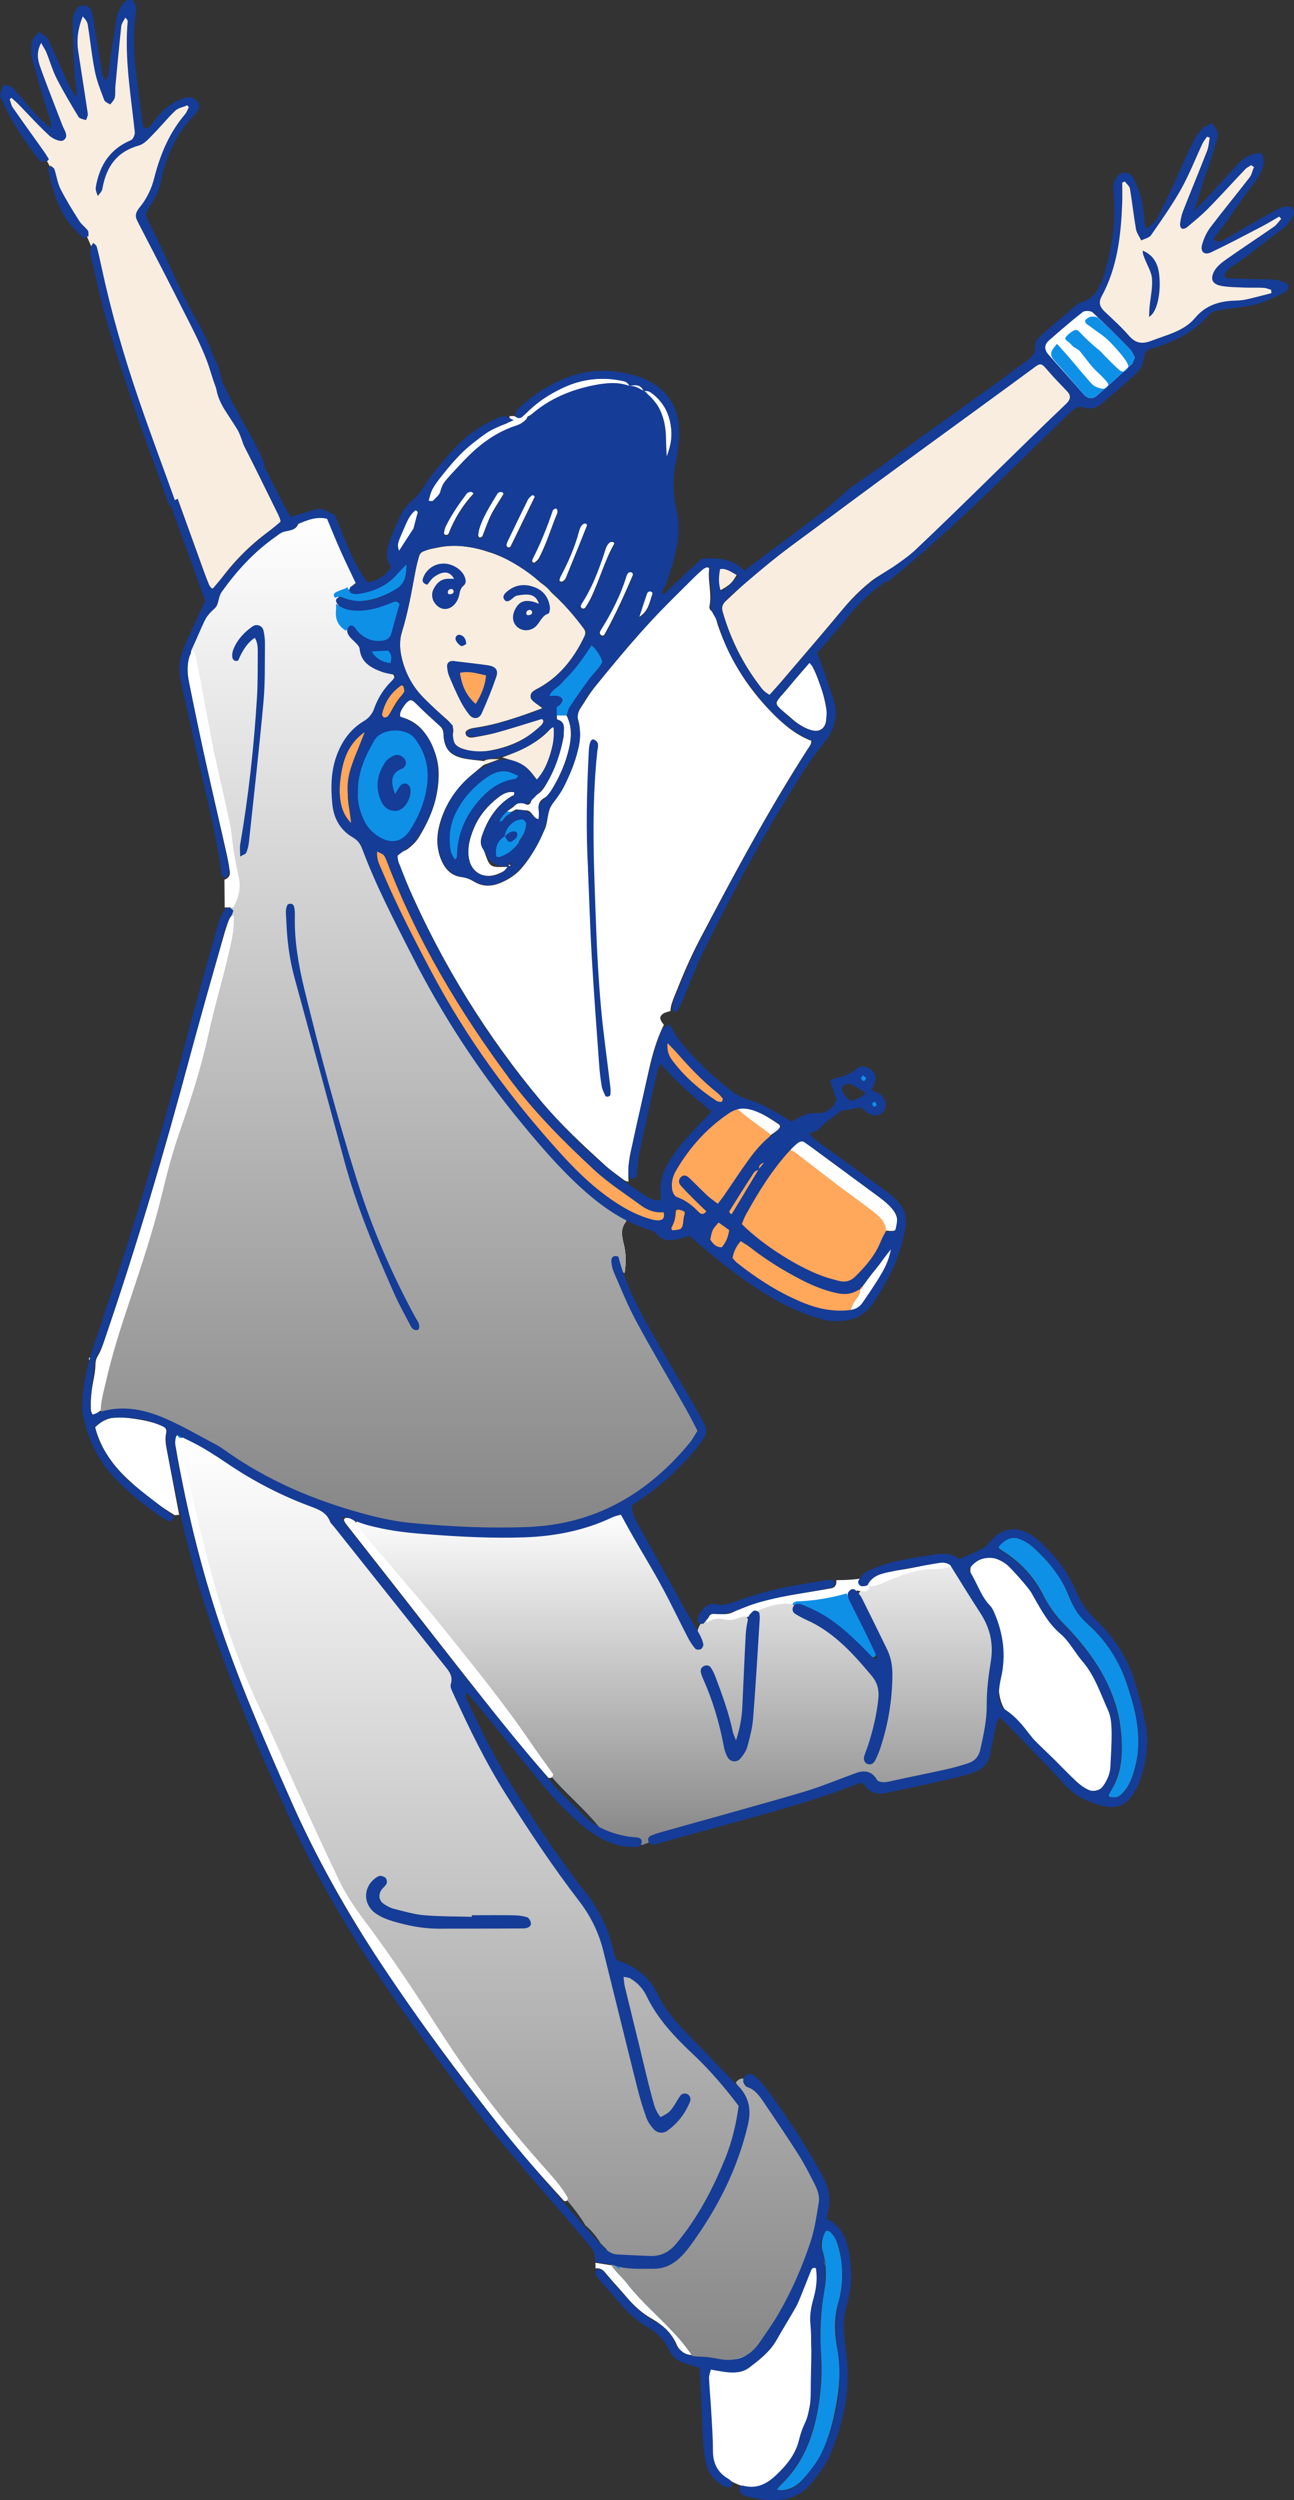 <?xml version="1.0" encoding="UTF-8"?>
<svg xmlns="http://www.w3.org/2000/svg" width="229.06" height="442.48" xmlns:xlink="http://www.w3.org/1999/xlink" viewBox="0 0 229.06 442.48">
  <rect x="0" y="0" width="229.06" height="442.48" fill="#333333" stroke="none"/>
  <defs>
    <style>
      .cls-1 {
        fill: #153c96;
      }

      .cls-1, .cls-2, .cls-3, .cls-4, .cls-5, .cls-6, .cls-7, .cls-8 {
        stroke-width: 0px;
      }

      .cls-2 {
        fill: url(#_名称未設定グラデーション_2-2);
      }

      .cls-2, .cls-3, .cls-6 {
        mix-blend-mode: color-burn;
      }

      .cls-3 {
        fill: url(#_名称未設定グラデーション_2-3);
      }

      .cls-4 {
        fill: #ffa75a;
      }

      .cls-9 {
        isolation: isolate;
      }

      .cls-5 {
        fill: #0f90e7;
      }

      .cls-6 {
        fill: url(#_名称未設定グラデーション_2);
      }

      .cls-7 {
        fill: #f8eddf;
      }

      .cls-8 {
        fill: #fff;
      }
    </style>
    <linearGradient id="_名称未設定グラデーション_2" data-name="名称未設定グラデーション 2" x1="70.36" y1="91.1" x2="70.36" y2="270.91" gradientUnits="userSpaceOnUse">
      <stop offset="0" stop-color="#fff"/>
      <stop offset="1" stop-color="#868686"/>
    </linearGradient>
    <linearGradient id="_名称未設定グラデーション_2-2" data-name="名称未設定グラデーション 2" x1="119.72" y1="267.29" x2="119.72" y2="326.52" xlink:href="#_名称未設定グラデーション_2"/>
    <linearGradient id="_名称未設定グラデーション_2-3" data-name="名称未設定グラデーション 2" x1="88.73" y1="254.41" x2="88.73" y2="418.53" xlink:href="#_名称未設定グラデーション_2"/>
  </defs>
  <g class="cls-9">
    <g id="_レイヤー_2" data-name="レイヤー 2">
      <g id="LP">
        <g>
          <path class="cls-8" d="M110.82,216.21c-1.07,1.26-.7,2.75-.38,4.06.42,1.7.38,3.34.14,5.03-.56-.17-.79-.73-1.61-1.39,1.43,5,3.84,9.07,6.08,13.2,2.21,4.08,4.64,8.04,6.94,12.06,2.12,3.7,1.93,5.24-.93,8.3-7.08,7.59-15.51,12.39-26.13,13.13-17.03,1.19-33.37-.9-48.55-9.26-4.78-2.63-9.08-6.05-14.03-8.43-4.26-2.05-8.6-3.45-13.38-2.98-.46.05-.9-.06-1.27-.37-.66-1.04-.29-2.11-.1-3.17.89-4.84,2.31-9.54,3.95-14.16,4.93-13.87,8.2-28.24,12.74-42.24,2.59-7.98,4.45-16.28,6.09-24.56.22-1.09.24-2.16.27-3.24.01-.61.09-1.21.23-1.8,1.6-4,.16-7.93-.56-11.77-2.06-11.04-4.69-21.98-6.52-33.07-.14-1.32.23-2.57.86-3.66,3.49-6.04,6.68-12.31,12.68-16.43,2.34-1.6,4.87-2.83,7.44-3.97,1.89-.83,3.39-.32,4.22,1.66,1.33,3.18,2.95,6.24,4.16,9.47.01.27-.02.54-.09.81-.14.38-.41.66-.76.86-.23.09-.47.11-.71.05-.43-.54-.37.29-.62.24-.53.39-1.19.7-1.06,1.54.06.35.1.7.12,1.05-.17,1.71.48,3.06,1.83,4.09.77,1.44,1.74,2.77,2.41,4.27.76,1.72,2.31,2.5,3.99,3.06,1.58.52,2,1.32.89,2.79-2.14,2.85-3.7,5.98-6.46,8.57-3.95,3.71-4.32,9.01-2.87,14.25.25.9.81,1.68,1.55,2.21,2.35,1.67,3.37,4.14,4.47,6.67,7.63,17.62,17,34.2,29.71,48.71,4.12,4.7,8.28,9.43,13.79,12.67.66.39,1.56.67,1.47,1.74Z"/>
          <path class="cls-6" d="M110.82,216.21c-1.07,1.26-.7,2.75-.38,4.06.42,1.7.38,3.34.14,5.03-.56-.17-.79-.73-1.61-1.39,1.43,5,3.84,9.07,6.08,13.2,2.21,4.08,4.64,8.04,6.94,12.06,2.12,3.7,1.93,5.24-.93,8.3-7.08,7.59-15.51,12.39-26.13,13.13-17.03,1.19-33.37-.9-48.55-9.26-4.78-2.63-9.08-6.05-14.03-8.43-4.26-2.05-8.6-3.45-13.38-2.98-.46.05-.9-.06-1.27-.37-.66-1.04-.29-2.11-.1-3.17.89-4.84,2.31-9.54,3.95-14.16,4.93-13.87,8.2-28.24,12.74-42.24,2.59-7.98,4.45-16.28,6.09-24.56.22-1.09.24-2.16.27-3.24.01-.61.09-1.21.23-1.8,1.6-4,.16-7.93-.56-11.77-2.06-11.04-4.69-21.98-6.52-33.07-.14-1.32.23-2.57.86-3.66,3.49-6.04,6.68-12.31,12.68-16.43,2.34-1.6,4.87-2.83,7.44-3.97,1.89-.83,3.39-.32,4.22,1.66,1.33,3.18,2.95,6.24,4.16,9.47.01.27-.02.54-.09.81-.14.38-.41.66-.76.86-.23.09-.47.11-.71.05-.43-.54-.37.29-.62.24-.53.39-1.19.7-1.06,1.54.06.35.1.7.12,1.05-.17,1.71.48,3.06,1.83,4.09.77,1.44,1.74,2.77,2.41,4.27.76,1.72,2.31,2.5,3.99,3.06,1.58.52,2,1.32.89,2.79-2.14,2.85-3.7,5.98-6.46,8.57-3.95,3.71-4.32,9.01-2.87,14.25.25.9.81,1.68,1.55,2.21,2.35,1.67,3.37,4.14,4.47,6.67,7.63,17.62,17,34.2,29.71,48.71,4.12,4.7,8.28,9.43,13.79,12.67.66.39,1.56.67,1.47,1.74Z"/>
          <path class="cls-5" d="M114.69,326.15c-.35.12-.71.25-1.06.37-2.03-.59-4.19-.77-6.01-1.99-.41-.28-.82-.57-1.22-.87-.2-.16-.37-.34-.53-.54-2.62-3.21-5.86-5.83-8.52-9.01-9.7-13.99-20.3-27.28-31.54-40.07-.78-.89-1.5-1.84-2.19-2.79-.51-.7-1.23-1.5-.08-2.31,2.32-.16,4.43.89,6.68,1.11,9.13.9,18.24,1.85,27.43.66,3.29-.42,6.38-1.35,9.41-2.64,2.97-1.27,3.13-1.17,4.76,1.52,3.78,6.21,7.21,12.61,10.54,19.08.09.18.12,2.04,1.04.34.13-.73.39-1.39.89-1.95.22-.21.47-.38.74-.53,2.34-.71,4.71-.85,7.12-.41,1.36,2.38.72,4.98.66,7.46-.11,4.25-.28,8.52-1.09,12.72-.18.93-.34,2.24-1.59,2.17-1-.06-1.17-1.28-1.38-2.14-.79-3.23-1.74-6.4-3.23-9.4,1.53,3.69,2.62,7.51,3.39,11.42.14.69.24,1.62,1.09,1.71,1.02.11,1.32-.87,1.52-1.63,1.03-3.88,1.4-7.86,1.45-11.86.05-3.9.03-7.8,1.05-11.61,1.75-1.58,3.76-1.98,5.99-1.35,1.23,1.22,2.64,2.16,4.21,2.92,4.55,2.2,7.72,5.98,10.89,9.73,1.61,1.91,1.28,4.26.99,6.54-.33,2.62-1.35,5.07-1.77,7.63,2.68-7.51,4.57-15.02-.09-22.56-1.09-1.77-2.16-3.58-2.24-5.76.3-.86,1.21-1.07,1.78-1.65.23-.17.48-.3.74-.41,3.83-1.53,7.66-3.03,11.88-3.08.8-.01,1.59-.21,2.37.12,4.44,5.54,9.07,10.92,7.4,18.97-.86,4.15-.39,8.5-1.39,12.71-.6,2.52-1.87,4.03-4.36,4.62-4.25,1.01-8.58,1.64-12.8,2.75-.9.24-1.9.26-2.63-.36-1.75-1.5-3.46-.98-5.33-.25-9.61,3.71-19.6,6.17-29.5,8.93-1.84.51-3.72.88-5.47,1.67Z"/>
          <path class="cls-2" d="M114.69,326.15c-.35.12-.71.25-1.06.37-2.03-.59-4.19-.77-6.01-1.99-.41-.28-.82-.57-1.22-.87-.2-.16-.37-.34-.53-.54-2.62-3.21-5.86-5.83-8.52-9.01-9.7-13.99-20.3-27.28-31.54-40.07-.78-.89-1.5-1.84-2.19-2.79-.51-.7-1.23-1.5-.08-2.31,2.32-.16,4.43.89,6.68,1.11,9.13.9,18.24,1.85,27.43.66,3.29-.42,6.38-1.35,9.41-2.64,2.97-1.27,3.13-1.17,4.76,1.52,3.78,6.21,7.21,12.61,10.54,19.08.09.18.12,2.04,1.04.34.13-.73.39-1.39.89-1.95.22-.21.47-.38.74-.53,2.34-.71,4.71-.85,7.12-.41,1.36,2.38.72,4.98.66,7.46-.11,4.25-.28,8.52-1.09,12.72-.18.93-.34,2.24-1.59,2.17-1-.06-1.17-1.28-1.38-2.14-.79-3.23-1.74-6.4-3.23-9.4,1.53,3.69,2.62,7.51,3.39,11.42.14.69.24,1.62,1.09,1.71,1.02.11,1.32-.87,1.52-1.63,1.03-3.88,1.4-7.86,1.45-11.86.05-3.9.03-7.8,1.05-11.61,1.75-1.58,3.76-1.98,5.99-1.35,1.23,1.22,2.64,2.16,4.21,2.92,4.55,2.2,7.72,5.98,10.89,9.73,1.61,1.91,1.28,4.26.99,6.54-.33,2.62-1.35,5.07-1.77,7.63,2.68-7.51,4.57-15.02-.09-22.56-1.09-1.77-2.16-3.58-2.24-5.76.3-.86,1.21-1.07,1.78-1.65.23-.17.48-.3.74-.41,3.83-1.53,7.66-3.03,11.88-3.08.8-.01,1.59-.21,2.37.12,4.44,5.54,9.07,10.92,7.4,18.97-.86,4.15-.39,8.5-1.39,12.71-.6,2.52-1.87,4.03-4.36,4.62-4.25,1.01-8.58,1.64-12.8,2.75-.9.24-1.9.26-2.63-.36-1.75-1.5-3.46-.98-5.33-.25-9.61,3.71-19.6,6.17-29.5,8.93-1.84.51-3.72.88-5.47,1.67Z"/>
          <path class="cls-8" d="M117.52,181.36c-1.27,2.54-2.03,5.25-2.65,8-1.09,4.79-2.1,9.59-3.2,14.37-.41,1.79-.52,3.59-.4,5.41l.05-.05c-.39.07-.7-.12-.99-.34-1.01-.78-2.08-1.48-3.02-2.33-4.04-3.67-8.07-7.39-11.56-11.58-9.55-11.44-17.34-24.01-23.35-37.66-.55-1.25-1.05-2.52-1.52-3.79-.24-.66-.74-1.32-.44-2.07.27-.67,1.07-.6,1.58-.96.83-.59,1.56-1.27,2.09-2.12,1.89-3.05,3.23-6.31,3.5-9.93.13-1.74,0-3.46-.61-5.11-1.11-3.03-2.77-5.53-6.13-6.31-.18-.67.12-1.12.41-1.59,1.27-2,1.58-1.57,2.8-.34,1.22,1.23,2.51,2.37,3.79,3.53.43.39.6.81.63,1.41.1,2.57,1.11,3.81,3.59,4.33,1.15.24,2.34.31,3.51.46.15.15.2.29.16.45-.04.16-.08.23-.13.23-1.39,1.16-2.84,2.26-4.05,3.63-1.91,2.16-3.24,4.6-3.89,7.41-.45,1.92-.37,3.8.35,5.63.67,1.71,1.8,2.98,3.73,3.2.86.1,1.55.44,2.26.86,1.44.84,2.93.81,4.46.2,1.46-.59,2.75-1.41,3.79-2.6,1.81-2.08,3.09-4.5,4.18-7,.53-1.22.4-2.75,1.02-3.9.63-1.17,1.64-2.18,2.25-3.4,1.06-2.12,2.03-4.26,2.55-6.6.4-1.8.58-3.61.06-5.4-.2-.69-.13-1.23.24-1.79.86-1.28,1.62-2.64,2.58-3.85,5.29-6.62,10.83-13.01,16.95-18.9.85-.82,1.74-1.6,2.63-2.37.11-.09.33-.08.49-.07.23,0,.32.15.29.38-.24,2.17.53,4.32.06,6.5-.05.22.06.58.23.72.84.7.97,1.73,1.28,2.66,2.14,6.34,5.69,11.76,10.5,16.38,1.79,1.72,3.73,3.18,6.03,4.05,0,.69-.4,1.08-.69,1.53-7,10.88-13.09,22.27-19.1,33.71-1.65,3.14-3.03,6.41-4.34,9.71-.37.93-.78,1.85-.81,2.87-.42.15-.9.21-1.26.45-.75.51-.71,1.02.08,1.96Z"/>
          <path class="cls-8" d="M30.93,268.16c-2.89-1.74-5.53-3.83-8.01-6.09-2.87-2.6-5.08-5.65-6.08-9.46,1.57-1.63,3.44-1.97,5.53-1.7,2.17.28,4.32.56,6.34,1.47.56.25.86.57.7,1.25-.25,1.09-.04,2.16.17,3.24.72,3.74,1.42,7.49,2.13,11.23-.26.02-.52.04-.78.06Z"/>
          <path class="cls-8" d="M41.33,160.59c-.52,0-1.04,0-1.56.01-.01-1.64-.03-3.27-.04-4.91.7-.23,1.05-.73.95-1.45-.15-1.08-.34-2.15-.58-3.21-1.27-5.66-2.6-11.31-3.85-16.97-.98-4.43-1.9-8.86-2.78-13.31-.39-1.97-.56-3.95.69-5.74.34.64.53,1.31.68,2.04,1.07,5.29,1.91,10.62,3.02,15.9.89,4.23,1.9,8.43,2.8,12.65.36,1.67.45,3.39.72,5.07.24,1.51.52,3.02.87,4.5.47,1.96-.03,3.71-.93,5.41Z"/>
          <path class="cls-8" d="M122.78,416.79c-1.44.07-2.48-.63-3.02-1.89-.92-2.11-2.54-3.48-4.46-4.58-1.67-.96-3.06-2.23-4.31-3.69-1.29-1.52-2.66-2.97-3.93-4.5-.47-.56-.97-.76-1.64-.67,0-.33-.01-.66-.02-.99,1.23.2,2.46.39,3.69.59.24.09.45.22.62.41l-.02-.02c.53,1.5,1.75,2.5,2.78,3.59,1.92,2.03,3.68,4.22,5.94,5.92.7.52,1.2,1.34,1.73,2.06.91,1.24,1.76,2.51,2.64,3.77Z"/>
          <path class="cls-8" d="M15.83,240.23c.12.1.24.19.36.29-.14.06-.28.12-.42.18-.05-.17-.03-.32.06-.47Z"/>
          <path class="cls-8" d="M17.83,249.61c-.42.31-.83.62-1.23.91-.6-.47-.51-1.06-.52-1.58-.04-1.55.15-3.08.45-4.6.17-.89.35-1.79.36-2.69,0-.66.11-1.16.46-1.74.51-.84.83-1.81,1.15-2.75,5.71-16.68,10.69-33.57,15.23-50.6,1.89-7.11,3.96-14.17,5.96-21.25.22-.79.49-1.56.76-2.33.15-.44.43-.79.89-.96.21,2.29-.35,4.51-.85,6.69-1.12,4.84-2.57,9.61-3.62,14.46-1.31,6.03-3.24,11.86-5.25,17.68-1.21,3.51-2.12,7.1-3,10.71-1.52,6.25-3.55,12.35-5.59,18.44-1.61,4.8-3.17,9.63-4.29,14.57-.38,1.67-.88,3.32-.91,5.05Z"/>
          <path class="cls-5" d="M59.49,106.89c2.78,1.56,5.58,1.2,8.42.16.91-.33,1.74-.94,2.83-.89.04.26.17.55.11.78-.46,1.76-.96,3.5-1.44,5.25-.22.81-.78,1.18-1.56,1.32-1.65.3-3.05-.25-4.27-1.31-.27-.23-.44-.57-.69-.84-.66-.73-.7-.72-1.65.26-1.4-.82-1.94-2.05-1.76-3.64.04-.36,0-.72,0-1.08Z"/>
          <path class="cls-5" d="M61.61,104.16c.32.8.89,1.05,1.74.92,3.08-.5,5.74-1.71,7.59-4.35.25-.35.54-.68,1.01-1.27.16,2.45-.35,4.16-2.44,5.19-1.23.61-2.48,1.16-3.81,1.46-1.62.36-3.25.46-4.82-.27-.52-.24-1.04-.31-1.57-.04-.44-.45-.2-.81.22-1.02.54-.27,1.13-.46,1.7-.68l.19-.15c.13,0,.19.08.18.21Z"/>
          <path class="cls-7" d="M136.23,122.97c-1.03-.53-1.42-1.17-1.85-1.74-2.95-3.89-5.07-8.19-6.43-12.87-.24-.81-.1-1.4.5-1.96,1.27-1.17,2.51-2.38,3.81-3.53,3.76-3.32,7.81-6.27,11.84-9.24,3.66-2.7,7.28-5.46,10.92-8.2.95-.71,1.88-1.44,2.84-2.14,5.17-3.73,10.37-7.42,15.5-11.19.97-.71,1.68-.71,2.69-.14,2.37,1.32,4.82,2.51,7.19,3.73.2.66-.29.89-.58,1.17-6.22,6.02-12.42,12.05-18.68,18.02-2.57,2.45-5.27,4.76-8.19,6.8-2.47,1.72-4.65,3.78-6.59,6.12-3.49,4.2-7.06,8.34-10.61,12.5-.76.9-1.56,1.77-2.36,2.68Z"/>
          <path class="cls-7" d="M86.92,97.82c.96.33,1.9.73,2.81,1.18,1.41.7,2.74,1.54,4,2.49.63.48,1.24.99,1.83,1.52.47.42,1.08.71,1.48,1.2.26.32.54.64.85.92,2.02,1.85,3.82,3.89,5.43,6.11.35.48.38.88.1,1.47-1.92,3.94-4.51,7.24-8.5,9.28-.24.12-.46.29-.67.46-.4.33-.47,1.08-.05,1.47.52.48,1.12.88,1.81,1.42-4.01,1.49-7.92,2.89-12.07,3.48-1.12.16-1.72.61-1.49,1.12.34.75,1.04.62,1.64.52,1.34-.24,2.69-.48,3.99-.85,2.36-.67,4.69-1.43,7.03-2.16.34-.11.67-.29,1.12-.08,0,.66-.49,1.06-.92,1.46-2.28,2.08-4.99,3.26-7.99,3.89-1.63.34-3.24.46-4.85-.03-.35-.11-.7-.2-1.02-.36-.78-.38-1.34-.93-1.28-1.9.01-.18-.04-.37,0-.54.32-1.28-.43-2.01-1.29-2.76-1.37-1.19-2.71-2.43-3.98-3.73-1.89-1.92-3.11-4.24-3.76-6.85-.38-1.53-.49-3.1-.02-4.59,1.12-3.57,1.7-7.25,2.43-10.9.76-3.81.57-3.47,4.23-4.2,3.13-.62,6.17-.06,9.12.97Z"/>
          <path class="cls-7" d="M31.08,54.93c.46.05.79.15.99.51.22.4.46.79.67,1.19,1.09,2.1,2.15,4.21,3.27,6.29,1.04,1.95,1.72,4.01,2.02,6.19.09.64.22,1.22.61,1.77,1.88,2.69,3.34,5.63,4.83,8.54,1.9,3.72,3.72,7.49,5.58,11.24.16.33.33.65.48.98.2.46.17.88-.27,1.2-.3.21-.59.42-.89.63-3.69,2.58-6.85,5.69-9.49,9.33-.27.37-.52.74-.81,1.1-.33.41-.78.31-1-.24-.34-.84-.68-1.69-.98-2.54-3.26-9.06-6.57-18.11-9.74-27.21-1.55-4.46-2.97-8.98-4.21-13.53-1.18-4.3-1.38-3.2,2.63-4.18,1.5-.37,3.02-.65,4.54-.95.62-.13,1.25-.22,1.8-.31Z"/>
          <path class="cls-4" d="M156.85,217.8c-.96,3.1-2.66,5.71-4.97,7.99-1.18,1.17-2.36,1.56-3.9,1-1.19-.43-2.45-.69-3.6-1.2-4.84-2.15-9.25-4.98-13.16-8.56-.13-.12-.19-.3-.28-.46,1.8-3.98,4.41-7.46,6.83-11.05.55-.82,1.18-1.61,2.16-2.01.81-.35,1.38.12,1.95.57,4.25,3.33,8.67,6.45,12.91,9.8,1.2.94,2.86,1.83,2.06,3.91Z"/>
          <path class="cls-4" d="M66.2,150.22c1.1.29,2.01.53,2.41,1.69,2.78,8.14,6.88,15.64,11.17,23.06,4.02,6.96,8.71,13.44,13.69,19.73,1.07,1.35,2.25,2.63,3.46,3.87,2.16,2.22,4.39,4.37,6.56,6.58,3.01,3.08,6.54,5.51,10.06,7.94,1.07.73,2.19,1.29,3.57,1.06.55-.09.78.26.74.84-.09,1.23-.59,1.6-1.76,1.32-4.09-.97-7.49-3.22-10.69-5.84-3.82-3.13-7.07-6.84-10.26-10.57-9.29-10.86-16.86-22.83-23.1-35.67-1.87-3.85-3.77-7.68-5.31-11.68-.25-.65-.7-1.28-.53-2.32Z"/>
          <path class="cls-5" d="M69.98,128.82c1.62-.07,2.58.43,3.32,1.29,2.1,2.46,3.05,5.27,2.62,8.55-.37,2.85-1.35,5.45-2.75,7.92-.59,1.05-1.34,1.94-2.46,2.46-.69.32-1.35.42-2.1.14-1.95-.74-3.46-1.94-4.42-3.83-1.34-2.63-1.52-5.39-.84-8.2.49-2.03,1.25-3.96,2.34-5.79,1.11-1.85,2.63-2.69,4.3-2.55Z"/>
          <path class="cls-4" d="M136.51,200.84c-1.12,1.31-2.31,2.56-3.33,3.93-1.62,2.19-3.12,4.46-4.67,6.71-.41.59-.79,1.2-1.27,1.91-.95-.32-1.5-1.06-2.16-1.63-.69-.59-1.36-1.21-2.01-1.84-.45-.44-.85-.94-1.29-1.4-.27-.28-.61-.4-.97-.22-.33.16-.48.88-.24,1.22.31.44.64.88,1.03,1.26.92.88,1.88,1.71,2.81,2.57.33.31.64.64.91.99.09.12.1.38.03.51-.07.13-.29.25-.44.26-.64.02-1.29-.04-1.72-.61-.9-1.2-2.07-1.98-3.54-2.36-.68-.18-.99-.77-1.1-1.43-.11-.64,0-1.26.17-1.88.33-1.15.85-2.2,1.5-3.19,1.87-2.83,4.19-5.25,6.73-7.47,1.02-.89,2.14-1.67,3.52-1.96,2.31,1.15,4.76,2.12,6.02,4.63Z"/>
          <path class="cls-4" d="M150.61,231.91c-2.58.68-5.02.18-7.45-.72-4.83-1.79-9.08-4.55-13.1-7.7-.79-.62-.82-.87-.39-1.87.25-.58.52-1.16.8-1.73.35-.69.68-.79,1.25-.32,3.17,2.61,6.59,4.83,10.25,6.69,1.71.87,3.46,1.58,5.29,2.14,1.73.52,3.38.57,5.02-.23.82,1.86-.63,2.71-1.67,3.74Z"/>
          <path class="cls-8" d="M143.4,117.19c1.54,2.77,2.39,5.42,2.86,8.18.12.7.08,1.45-.02,2.16-.21,1.5-1.3,2.13-2.77,1.66-.51-.17-1.01-.4-1.48-.67-.54-.32-1.08-.67-1.55-1.09-4.03-3.52-3.65-2.35-.63-6.05,1.09-1.33,2.23-2.61,3.59-4.19Z"/>
          <path class="cls-8" d="M156.85,217.8c-.11-1.75-1.39-2.68-2.6-3.62-1.92-1.5-3.93-2.89-5.87-4.36-2.59-1.97-5.15-3.97-7.73-5.95-.21-.16-.49-.23-.73-.34.3-.59.85-.91,1.36-1.29.41-.31.83-.3,1.25-.02.15.1.29.21.44.32,4.29,3.16,8.57,6.31,12.85,9.47.87.64,1.69,1.35,2.34,2.24.49.68.75,1.39.65,2.27-.17,1.38-.18,1.42-1.96,1.28Z"/>
          <path class="cls-5" d="M79.16,148.35c.16-2.71,1.17-5.13,2.83-7.23.95-1.21,2.13-2.24,3.25-3.3.81-.76,1.83-1.14,2.88-1.5,1.23-.42,2.32-.22,3.39.41.75.44,1.24,1.15.99,1.45-.41.52-1,.28-1.5.28-1.34-.02-2.49.41-3.54,1.21-3.82,2.92-6.07,6.68-6.24,11.57-.01.36-.05.72-.07,1.08-.01.23-.13.35-.36.31-.17-.03-.37-.06-.48-.17-.19-.18-.38-.41-.48-.65-.46-1.1-.84-2.22-.67-3.45Z"/>
          <path class="cls-8" d="M90.18,73.65c.27,0,.55-.01.82-.02q.89.55,1.98-.34c.4-.1.53.04.41.43-.3.82-.81,1.36-1.7,1.6-3.43.93-6.22,2.95-8.71,5.4-1.36,1.34-2.63,2.77-3.92,4.18-.49.53-.97,1.09-.8,1.92.08.38-.16.67-.41.95-2.1,2.43-3.72,5.14-4.68,8.23-.1.34-.5.76-.79.5-.59-.54-.86-.46-1.14.22-.17.42-.39.81-.6,1.21-.03.05-.17.11-.22.08-.14-.08-.36-.22-.35-.31.16-1.75.98-3.29,1.67-4.87.4-.92.86-1.81,1.61-2.5.32-.3.64-.33.8.15.15.47.38.58.71.21.36-.41.69-.91.62-1.47-.11-.81.29-1.41.65-2.03,2.04-3.49,4.63-6.53,7.74-9.1,1.61-1.34,3.42-2.4,5.46-3.02.73-.22,1.01-.7.84-1.45Z"/>
          <path class="cls-5" d="M98.54,126.63c-.47-.94-.27-1.66.59-2.3.4-.3.13-.87-.38-.98-.6-.12-1.25.24-1.81-.19-.08-.45.24-.67.52-.87,2.65-1.86,4.51-4.41,6.31-7.02.25-.37.49-.76.79-1.09.18-.2.49-.19.71.03.19.19.37.4.52.62,1.32,1.97,1.35,2.2-.21,3.98-2.1,2.39-4.03,4.88-5.3,7.83-.59.54-1.17.53-1.76-.01Z"/>
          <path class="cls-8" d="M90.03,153.41c-.42.64-1.1.92-1.76,1.2-2.74,1.19-5.15-.33-5.35-3.36-.11-1.68.37-3.23,1.01-4.75.91-2.15,2.37-3.86,4.18-5.29.87-.68,1.8-1.23,2.99-.98.27.57-.27.52-.5.65-2.71,1.63-4.29,4.12-5.29,7.04-.27.8-.33,1.59.19,2.35.2.29.31.65.43.99.72,2.07.98,2.25,3.1,2.17.35-.01.71,0,1.07.02l-.06-.04Z"/>
          <path class="cls-7" d="M95.21,138.21c-2.15-2.86-2.41-3.03-6.32-4.16,3.45-1.25,6.58-2.65,8.94-5.49.53.71.35,1.33.28,1.9-.09.71-.28,1.41-.46,2.11-.16.61-.34,1.22-.56,1.81-.25.68-.53,1.34-.85,1.99-.27.56-.61,1.09-1.04,1.84Z"/>
          <path class="cls-8" d="M98.54,126.63c.59,0,1.17,0,1.76.01.96,1.88.87,3.86.42,5.81-.57,2.47-1.56,4.8-2.86,6.98-.37.61-.74,1.39-1.32,1.68-1.25.63-1.35,1.53-1.13,2.69.06.34-.05.7-.09,1.19-1.02-.21-1.12-1.53-2.12-1.57-.62-.03-1.24-.12-1.87-.18-.3-.01-.44-.17-.42-.47.62-.66,1.29-.91,2.16-.43.35.19.74.05.88-.34.22-.6.49-1.06,1.12-1.39.8-.42,1.29-1.24,1.74-2.02,1.46-2.51,2.39-5.22,2.93-8.07.08-.44.05-.9.08-1.34.06-.9-.15-1.6-1.17-1.82-.08-.02-.07-.47-.11-.72Z"/>
          <path class="cls-4" d="M118.14,184.69c.17-.01.28-.06.34-.02.22.15.46.3.63.5,2.77,3.26,5.72,6.33,9.13,8.94.27.21.58.5.25.89-.24.29-.59.45-.96.4-.26-.03-.54-.13-.75-.27-3-2.07-5.82-4.34-7.99-7.32-.53-.73-1.05-1.5-.94-2.48.03-.23.2-.45.29-.64Z"/>
          <path class="cls-4" d="M62.14,145.75c-.95-.4-1.27-1.3-1.5-2.15-1.02-3.84-.68-7.57,1.14-11.12.33-.64.78-1.24,1.27-1.77.44-.47.77-1.2,1.63-1.06.18.72-.4,1.15-.67,1.68-1.28,2.54-2.29,5.15-2.41,8.03-.07,1.55-.03,3.09.46,4.59.17.51.17,1.07.26,1.6l-.17.2Z"/>
          <path class="cls-8" d="M109.16,67.92c-5.68-.04-10.62,1.99-15.06,5.41-.21.16-.47.27-.71.4-.14-.14-.27-.29-.41-.43,4.48-4.5,9.74-6.91,16.21-6.12.13.26.12.5-.04.74Z"/>
          <path class="cls-4" d="M136.52,204.34c-.9,1.38-1.63,2.53-2.38,3.66-1.56,2.35-3.21,4.63-4.36,7.23-.04.1-.3.17-.43.13-.16-.04-.35-.18-.4-.33-.08-.25-.18-.59-.07-.78,1.96-3.59,4.01-7.12,7.03-9.95.04-.03.15,0,.61.05Z"/>
          <path class="cls-8" d="M150.61,231.91c.2-.87.67-1.6,1.2-2.3.33-.43.55-.89.47-1.44v.08c.3-.2.51-.47.56-.84,1.43-2.08,3.31-3.83,4.42-6.14.05-.11.25-.16.38-.24.24.47.06.89-.1,1.31-1.2,3.05-2.91,5.81-4.93,8.38-.5.64-1.06,1.26-2,1.19Z"/>
          <path class="cls-8" d="M111.73,101.09c.07.04.19.07.21.13.06.15.16.36.11.48-1.51,3.58-3.13,7.11-5.01,10.52-.13.24-.36.39-.64.17-.24-.19-.3-.45-.21-.73.05-.17.16-.32.25-.47,1.82-2.93,3.39-5.97,4.41-9.28.23-.74.45-.88.88-.83Z"/>
          <path class="cls-8" d="M108.71,95.93c.01.09.07.2.04.26-1.76,3.08-2.64,6.54-4.19,9.71-.28.57-.61,1.11-.95,1.64-.07.11-.33.2-.47.16-.28-.08-.39-.34-.33-.63.03-.17.12-.35.22-.49,1.8-2.76,2.93-5.82,3.97-8.92.23-.68.37-1.42,1.02-1.86.12-.09.34-.06.51-.04.07,0,.13.12.19.19Z"/>
          <path class="cls-4" d="M129.36,218.28c-.3.66-.61,1.41-.98,2.13-.47.91-.89.99-1.68.36-.35-.28-.7-.57-1-.9-.24-.26-.39-.59-.25-.98.16-.42.25-.87.43-1.27.29-.63.44-1.58,1.29-1.53.93.05,1.5.89,2.05,1.6.1.12.07.34.13.61Z"/>
          <path class="cls-8" d="M136.51,200.84c-1.46-1.08-2.92-2.15-4.36-3.24-.58-.44-1.11-.93-1.66-1.4,2.91-.3,5.12,1.31,7.36,2.77.35.23.25.65-.06.91-.41.34-.85.64-1.28.96Z"/>
          <path class="cls-8" d="M99.41,102.94c-.08-.02-.18-.01-.24-.05-.07-.05-.17-.14-.16-.2.04-.26.08-.53.2-.76,1.35-2.55,2.52-5.18,3.27-7.99.14-.51.3-1.06.79-1.38.12-.08.37-.11.47-.04.11.08.22.33.18.45-1.2,3.01-2.41,6.02-3.64,9.01-.16.4-.36.83-.85.96Z"/>
          <path class="cls-8" d="M94.59,87.65c.03.11.09.21.07.26-1.41,2.91-2.82,5.82-4.24,8.72-.12.25-.41.35-.64.14-.11-.1-.16-.33-.13-.48.04-.26.15-.52.27-.76,1.17-2.43,2.34-4.86,3.54-7.28.15-.3.46-.53.71-.77.04-.04.18-.02.26.01.08.03.13.11.18.15Z"/>
          <path class="cls-8" d="M98.7,90.24c-.01.18.03.38-.04.54-1.13,2.68-1.92,5.5-3.31,8.07-.16.29-.48.5-.74.73-.04.04-.18,0-.25-.05-.07-.05-.16-.14-.16-.21,0-.17,0-.37.07-.52,1.42-2.76,2.57-5.63,3.56-8.56.03-.08.08-.18.15-.22.14-.09.33-.23.46-.19.12.04.18.27.27.42Z"/>
          <path class="cls-4" d="M67.97,127.12c-.28-.12-.49-.31-.43-.6.43-2.09,1.44-3.83,3.15-5.14.23-.18.54-.12.71.09.16.19.26.46.3.71.02.15-.08.37-.2.48-1.19,1.13-1.93,2.57-2.68,4-.17.33-.46.54-.86.46Z"/>
          <path class="cls-8" d="M84.95,95.17c-.1-.11-.3-.24-.3-.36.02-.44.06-.9.18-1.33.69-2.28,2-4.25,3.21-6.27.08-.14.27-.26.43-.3.15-.04.37-.03.49.05.11.08.23.35.18.44-.73,1.24-1.57,2.43-2.22,3.72-.61,1.21-1.01,2.51-1.53,3.77-.05.12-.28.18-.46.28Z"/>
          <path class="cls-8" d="M116.73,70.81c2.68,3.09,2.48,6.6,1.52,10.27-.52-.49-.33-1.07-.37-1.6-.05-.63,0-1.27-.04-1.9-.1-2.19-.38-4.33-1.7-6.19-.05-.44.16-.62.59-.58Z"/>
          <path class="cls-8" d="M83.79,87.12c0,.09.04.22,0,.27-1.93,2.07-3.37,4.43-4.39,7.06-.05.12-.29.24-.44.23-.32-.03-.42-.28-.36-.57.07-.35.13-.72.28-1.04,1.02-2.12,2.36-4.05,3.78-5.92.13-.18.46-.25.71-.28.13-.02.28.16.43.25Z"/>
          <path class="cls-5" d="M91.97,148.71c-.46,1.79-2.02,2.37-3.43,3.1-.39.2-.95-.25-.92-.68.1-1.51.76-2.74,1.86-3.75.1.06.2.12.3.18.48.65,1.22.53,1.89.62.26.08.36.26.3.53Z"/>
          <path class="cls-5" d="M69.69,117.06c-.17.25-.24.46-.37.52-1.04.46-3.27-.68-3.74-1.92-.04-.1.1-.39.19-.4.96-.14,1.93-.26,2.9-.35.27-.02.5.14.58.44.16.6.31,1.19.44,1.71Z"/>
          <path class="cls-7" d="M127.3,104.6c-.21-1.36-.23-2.64.11-3.99,1.2-.02,2.07.63,3,1.14-.88,1.49-1.1,1.7-3.11,2.85Z"/>
          <path class="cls-5" d="M89.48,147.39c.26-1.16,1.05-1.86,2.07-2.36.42-.21.86-.29,1.28.03.42.32.47.77.33,1.22-.26.87-.6,1.72-1.19,2.43-.16-.13-.31-.25-.47-.38-.58-.55-1.49-.39-2.05-.98l.03.03Z"/>
          <path class="cls-4" d="M121.3,214.79c-.46.67-.22,1.53-.49,2.25-.2.53-.74.75-1.32.82-.39.05-.78-.27-.63-.56.46-.9.74-1.84.76-2.85,0-.36.34-.38.6-.36.45.04.91.1,1.07.69Z"/>
          <path class="cls-8" d="M113.11,109.18c.47-1.43.93-2.86,1.41-4.28.09-.25.29-.47.6-.42.31.05.47.3.38.58-.52,1.5-.72,3.15-2.38,4.13Z"/>
          <path class="cls-8" d="M109.16,67.92c.01-.25.03-.5.04-.74,1.98.25,3.95.5,5.5,1.95.09.31-.02.41-.32.3-1.67-.73-3.36-1.41-5.22-1.5Z"/>
          <path class="cls-8" d="M116.73,70.81c-.2.19-.39.39-.59.58-.69-.57-1.34-1.17-1.76-1.97.11-.09.22-.19.32-.3.9.29,1.54.9,2.03,1.69Z"/>
          <path class="cls-4" d="M124.15,217.1c.01.3-.14.53-.41.57-.4.06-.63-.23-.75-.57-.03-.09.16-.34.28-.37.36-.09.69,0,.87.37Z"/>
          <path class="cls-7" d="M85.65,135.37c0-.23-.02-.45-.03-.68.69-.41,1.43-.35,2.79-.33-1.3.48-2.03.75-2.76,1.01Z"/>
          <path class="cls-5" d="M152.87,190.28c.43.09.65.31.6.73-.04.3-.24.45-.52.47-.42.02-.63-.28-.75-.61-.09-.25.41-.63.67-.59Z"/>
          <path class="cls-5" d="M154.6,195.94c-.27-.08-.48-.38-.41-.74.03-.16.42-.35.62-.33.39.03.62.36.53.74-.06.24-.33.39-.74.33Z"/>
          <path class="cls-5" d="M89.17,144.9c-.15.38-.3.75-.68.96l-.25-.06-.07-.25c.1-.41.26-.78.64-1,.2.04.32.16.36.36Z"/>
          <path class="cls-8" d="M89.74,143.61c.39-.28.79-.55,1.18-.83.14.15.28.31.42.47-.28.15-.56.29-.84.44-.26.1-.52.07-.75-.08Z"/>
          <path class="cls-5" d="M89.74,143.61c.25.03.5.05.75.08-.09.42-.46.52-.78.67-.22-.04-.34-.18-.38-.4.14-.12.27-.23.41-.35Z"/>
          <path class="cls-8" d="M90.09,153.45c-.17-.16-.2-.32-.02-.41.08-.04.23.04.34.07-.13.1-.25.2-.38.3l.06.04Z"/>
          <polygon class="cls-5" points="87.54 147.21 87.49 147 87.64 147.03 87.54 147.21"/>
          <path class="cls-5" d="M88.48,145.85c-.12.19-.21.54-.49.31-.23-.19-.03-.45.17-.63.11.1.21.21.32.31Z"/>
          <path class="cls-4" d="M62.3,145.55c.29.13.35.32.13.56-.1-.12-.2-.24-.29-.36l.17-.2Z"/>
          <path class="cls-4" d="M152.84,227.41c-.06.37-.2.68-.57.84-.02-.42.26-.64.57-.84Z"/>
          <path class="cls-5" d="M88.81,144.54c.17-.19.35-.38.52-.58.13.13.25.26.38.4-.18.18-.36.36-.54.54-.12-.12-.24-.24-.36-.36Z"/>
          <path class="cls-8" d="M97.09,314.65c-4.63-5.24-8.98-10.71-13.31-16.2-4.5-5.7-8.96-11.44-13.44-17.16-3.02-3.86-6.06-7.71-9.08-11.57-.16-.21-.3-.46-.38-.71-.03-.09.17-.34.28-.36.67-.08,1.23.22,1.74.64.78,1.56,2.02,2.79,3.12,4.1,4.24,5.08,8.66,10.02,12.79,15.19,5.15,6.44,10.37,12.84,15.02,19.66,1.33,1.95,2.73,3.84,4.09,5.76-.07.48-.29.77-.83.65Z"/>
          <path class="cls-8" d="M166.46,276.48c-2.74.48-5.57,1.26-8.34,1.5-1.69.15-3.25.9-4.9,1.24-1.75.36-3.39.42-5.18.44.06.7-.11,1.29-.9,1.44-1.34.25-2.69.46-4.04.68-4.58.74-9.17,1.47-13.39,3.57-.87.43-1.76.33-2.67.29-1.4-.06-1.4-.04-2.01,1.57.94-.63,1.93-.9,3.08-.62.89.22,1.79.12,2.66-.25.41-.18.84-.32,1.31-.19.11,0,.22,0,.33.01.22-.03.43-.09.63-.17.51-.22.94-.52,1.21-1.02,1.93-.73,3.88-1.4,6-1.06.14.03.28.06.42.09,3.19.48,6.2-.35,9.2-1.22.7-.38,1.36-.81,1.94-1.35.02.03.03.07.06.1.35.04.7.12,1.06.12.62,0,.97-.33,1.01-.95,1.32.09,2.42-.62,3.57-1.08,2.61-1.05,5.21-2.01,8.11-1.93.98.03,1.96-.26,2.95-.4-.48-.85-1.26-.96-2.1-.82Z"/>
          <g>
            <path class="cls-5" d="M144.57,384.96c-2.88-5.05-5.93-9.98-9.51-14.57-.98-1.25-2.15-2.2-3.74-2.55-.44.12-.8.35-1.05.74.62,1.24,2.07,2.12,1.65,3.81.81.65-.25.38-.92.67.03-.45-.13-.82-.46-1.19-2.42-2.83-4.78-5.72-7.52-8.27-1.2-1.11-2.34-2.29-3.48-3.47-1.58-1.64-3-3.41-4.01-5.48-.44-.89-.97-1.76-1.54-2.57-.91-1.28-2.02-2.33-3.64-2.65-.07.07-.15.15-.22.22.06.54.06,1.1.18,1.62.77,3.27,1.56,6.54,2.37,9.8.92,3.7,1.84,7.41,2.82,11.09.27,1.04.51,2.14,1.43,2.87,1.3-.24,1.81-1.38,2.56-2.24.47-.54.79-1.21,1.24-1.77.25-.31.69-.31.99-.08.18.13.34.5.28.69-.78,2.33-2.36,4.06-4.3,5.48-.49.36-1.04.18-1.53-.15-.72-.48-1.08-1.21-1.43-1.96-.86-1.82-1.29-3.78-1.76-5.72-1.93-8.04-3.74-16.11-5.97-24.07-.86-3.09-2.04-5.98-4.03-8.56-4.83-6.27-9.24-12.85-13.45-19.55-3.59-5.72-6.39-11.84-9.33-17.9-.28-.58-.49-1.18-.09-1.81.28-.44.14-.88-.14-1.27-.53-.74-1.08-1.46-1.64-2.18-4.06-5.14-8.11-10.28-12.19-15.41-1.87-2.35-3.54-4.85-5.63-7.02-.82-.85-1.64-1.77-2.14-2.81-.54-1.13-1.41-1.61-2.45-1.98-3.18-1.13-6.23-2.53-9.22-4.09-3.08-1.6-5.93-3.55-8.84-5.42-1.38-.88-2.82-1.66-4.25-2.46-.48-.27-1-.45-1.57-.27-.52.52-.47,1.14-.34,1.78,2.51,12.75,5.45,25.39,10.1,37.56,3.61,9.43,8.22,18.42,12.34,27.62,2.93,6.55,5.67,13.22,10.02,19.02,5.3,7.06,9.99,14.54,14.9,21.86,3.6,5.37,7.4,10.57,11.57,15.51,3.1,3.68,6.42,7.18,9.3,11.05,1.35,1.57,2.65,3.17,3.7,4.96h0c1.12.92,2,2.03,2.75,3.26.21.17.4.36.56.57l-.04-.05c.2.17.42.33.52.59.59.61,1.29,1.01,2.15,1.03,1.78.05,3.57.1,5.35.14-.77.19-1.6.28-2.5.23-1.52-.08-3.07-.32-4.6,0-.34,1.09,2.38,3.49,2.9,4.18,3.65,4.84,8.8,8.35,12.07,13.53,7.84,2.38,10.09,1.36,13.76-4.08,3.9-5.78,6.61-12.1,8.47-18.78.88-3.16,1.33-6.37-.46-9.51Z"/>
            <path class="cls-3" d="M144.57,384.96c-2.88-5.05-5.93-9.98-9.51-14.57-.98-1.25-2.15-2.2-3.74-2.55-.44.12-.8.35-1.05.74.62,1.24,2.07,2.12,1.65,3.81.81.65-.25.38-.92.67.03-.45-.13-.82-.46-1.19-2.42-2.83-4.78-5.72-7.52-8.27-1.2-1.11-2.34-2.29-3.48-3.47-1.58-1.64-3-3.41-4.01-5.48-.44-.89-.97-1.76-1.54-2.57-.91-1.28-2.02-2.33-3.64-2.65-.07.07-.15.15-.22.22.06.54.06,1.1.18,1.62.77,3.27,1.56,6.54,2.37,9.8.92,3.7,1.84,7.41,2.82,11.09.27,1.04.51,2.14,1.43,2.87,1.3-.24,1.81-1.38,2.56-2.24.47-.54.79-1.21,1.24-1.77.25-.31.69-.31.99-.08.18.13.34.5.28.69-.78,2.33-2.36,4.06-4.3,5.48-.49.36-1.04.18-1.53-.15-.72-.48-1.08-1.21-1.43-1.96-.86-1.82-1.29-3.78-1.76-5.72-1.93-8.04-3.74-16.11-5.97-24.07-.86-3.09-2.04-5.98-4.03-8.56-4.83-6.27-9.24-12.85-13.45-19.55-3.59-5.72-6.39-11.84-9.33-17.9-.28-.58-.49-1.18-.09-1.81.28-.44.14-.88-.14-1.27-.53-.74-1.08-1.46-1.64-2.18-4.06-5.14-8.11-10.28-12.19-15.41-1.87-2.35-3.54-4.85-5.63-7.02-.82-.85-1.64-1.77-2.14-2.81-.54-1.13-1.41-1.61-2.45-1.98-3.18-1.13-6.23-2.53-9.22-4.09-3.08-1.6-5.93-3.55-8.84-5.42-1.38-.88-2.82-1.66-4.25-2.46-.48-.27-1-.45-1.57-.27-.52.52-.47,1.14-.34,1.78,2.51,12.75,5.45,25.39,10.1,37.56,3.61,9.43,8.22,18.42,12.34,27.62,2.93,6.55,5.67,13.22,10.02,19.02,5.3,7.06,9.99,14.54,14.9,21.86,3.6,5.37,7.4,10.57,11.57,15.51,3.1,3.68,6.42,7.18,9.3,11.05,1.35,1.57,2.65,3.17,3.7,4.96h0c1.12.92,2,2.03,2.75,3.26.21.17.4.36.56.57l-.04-.05c.2.17.42.33.52.59.59.61,1.29,1.01,2.15,1.03,1.78.05,3.57.1,5.35.14-.77.19-1.6.28-2.5.23-1.52-.08-3.07-.32-4.6,0-.34,1.09,2.38,3.49,2.9,4.18,3.65,4.84,8.8,8.35,12.07,13.53,7.84,2.38,10.09,1.36,13.76-4.08,3.9-5.78,6.61-12.1,8.47-18.78.88-3.16,1.33-6.37-.46-9.51Z"/>
            <path class="cls-5" d="M106.41,397.14s0-.01-.01-.02c0,0,0-.01-.02-.02l.03.03Z"/>
          </g>
          <path class="cls-8" d="M32.07,254.48c0,2.3.68,4.48,1.17,6.69,1.95,8.89,4.07,17.74,6.88,26.41,1.66,5.12,3.65,10.09,5.96,14.95,2.26,4.77,4.38,9.61,6.58,14.41,2.43,5.29,4.84,10.6,7.37,15.85,1.3,2.71,3.02,5.2,4.83,7.6,4.93,6.55,9.38,13.44,13.84,20.31,5.36,8.28,11.45,15.98,18.01,23.32,1.39,1.56,2.78,3.13,3.81,4.97-.05.42-.19.71-.69.52-3.74-4.1-7.44-8.24-10.88-12.59-7.5-9.5-14.75-19.18-21.43-29.28-6.08-9.2-11.49-18.75-15.96-28.85-4.75-10.73-9.42-21.47-13.08-32.63-2.63-8.05-4.71-16.23-6.34-24.53-.33-1.69-.68-3.39-.95-5.09-.14-.86-.51-1.79.21-2.6.25.15.49.34.69.55h-.01Z"/>
          <path class="cls-5" d="M109.7,401.48c-.34.06-.51-.12-.62-.41.32-.03.59.01.62.41Z"/>
          <path class="cls-5" d="M110.14,349.65c-.05-.12-.11-.25-.16-.37.13.05.25.1.38.15-.07.08-.14.15-.22.22Z"/>
          <path class="cls-5" d="M32.09,254.5c-.41.05-.57-.23-.69-.55.37.01.67.1.69.55Z"/>
          <path class="cls-5" d="M176.7,273.9c.49-1.05,1.31-1.44,2.21-1.67.84-.22,1.63.13,2.36.49.56.27,1.09.66,1.56,1.08,2.74,2.46,5.05,5.27,6.39,8.73.78,2.01,1.92,3.65,3.52,5.09,3.17,2.86,5.39,6.37,6.74,10.42,1.19,3.55,2.16,7.14,2.01,10.93-.08,2.02-.5,3.97-1.22,5.85-.36.94-.86,1.8-1.57,2.54-.46.47-1,.81-1.66.82-.25,0-.52-.13-.73-.27-.07-.04-.05-.36.03-.48,2.15-3.09,2.42-6.58,2.17-10.18-.49-6.85-3.64-12.48-8.04-17.53-.66-.75-1.33-1.5-2.04-2.2-1.57-1.56-2.81-3.34-3.8-5.3-1.65-3.25-4.05-5.79-7.12-7.73-.23-.14-.43-.32-.79-.6Z"/>
          <path class="cls-5" d="M137.39,440.75c.52-.59.73-.88.98-1.12,3.54-3.42,5.33-7.72,6.27-12.45.69-3.5.94-7.03.7-10.58-.25-3.83-.07-7.62.61-11.4.4-2.26.34-4.57-.32-6.76-.39-1.28,0-2.29.34-3.39.1-.31.63-.33.92-.09.8.68,1.21,1.6,1.48,2.56.79,2.75.92,5.54.41,8.36-.08.45-.17.9-.3,1.33-.88,2.85-.81,5.7-.25,8.62.71,3.71.29,7.43-.47,11.1-.46,2.23-1.09,4.4-2,6.5-.88,2.03-2.18,3.77-3.66,5.38-1.14,1.24-2.52,2.05-4.71,1.94Z"/>
          <path class="cls-8" d="M126.13,434.39c.22,3.56,3.68,5.37,6.82,5.99,2.16.49,3.85-1.33,5.17-2.78,2.71-2.88,4.17-6.66,4.96-10.48.72-3.35,1.25-6.91.68-10.31l-.03-.23c-.26-2.04-.06-4.07-.06-6.11s.75-4.28,1.37-6.28c.25-.82,1.49-3.48.65-4.29-.53-.51-1.7.27-2,.7-.71.99-1.16,2.41-1.62,3.54-1.49,3.65-3.36,6.79-5.92,9.82-1.96,2.33-4.4,3.18-7.18,3.97-1.22.35-3.21-.69-3.51,1.01-.45,2.52-.02,4.74.06,7.24.09,2.75.44,5.47.61,8.21Z"/>
          <path class="cls-5" d="M149.87,282.01c1.53,2.99,3.08,5.98,4.6,8.98.28.56.65,1.12.57,1.79-.02.17-.11.38-.23.46-.13.08-.4.08-.51,0-.49-.39-.98-.8-1.42-1.25-1.6-1.62-3.27-3.16-5.07-4.55-1.67-1.29-3.54-2.21-5.42-3.14-.7-.34-1.42-.24-2.13-.33.28-.63.87-.55,1.38-.58,2.8-.14,5.53-.62,8.22-1.38Z"/>
          <path class="cls-5" d="M155.46,294.08c-.06.06-.11.12-.17.18-.05-.06-.14-.13-.14-.19,0-.06.1-.12.16-.18.05.06.1.13.15.19Z"/>
          <path class="cls-8" d="M197.41,306.77c-.62-5.11-3-9.91-6.17-13.93-1.81-2.41-4.07-4.47-5.84-6.85-2.73-3.55-5.14-8.99-9.54-10.31-2.38-.76-4.87.69-3.86,3.45,1.1,2.86,3.41,5.39,4.27,8.4.55,1.7.76,3.5.76,5.28-.06,3.72-1.05,7.44,1.3,10.45,1.27,1.69,2.87,3.1,4.3,4.67,2.51,2.59,5.05,5.8,8.1,8.03,5.93,3.95,7.36-4.92,6.7-9.06l-.02-.13ZM181.3,297.09s0,0,0,0c0,0-.02,0-.02,0,0,0,.01-.02.02-.03,0,0,0,.02,0,.03ZM181.26,297.1s0,.01,0,.02c0,0,0,0,0,0,0,0-.01,0-.02,0,0,0,.01-.01.02-.02Z"/>
          <path class="cls-4" d="M83.77,118.97c.21.03.93.09,1.65.2.61.1.87.57.71,1.21-.04.17-.08.36-.16.52-.6,1.29-.77,2.79-1.84,3.85-1.52-.78-1.64-2.46-2.39-3.73-.23-.38-.34-.83-.48-1.26-.16-.51.13-.9.65-.92.09,0,.18,0,.27,0,.36.03.72.06,1.59.13Z"/>
          <path class="cls-7" d="M76.44,102.88c.3-1,1.02-1.43,2.01-1.5.56-.04,1.17.22,1.1.49-.11.46-.54.36-.82.52-.55.31-1.1.62-1.64.93-.26-.09-.47-.24-.66-.44Z"/>
          <path class="cls-7" d="M77.1,103.32c-.13.21-.26.42-.4.62-.19-.16-.38-.33-.57-.49.1-.19.21-.38.31-.57.22.15.44.29.66.44Z"/>
          <path class="cls-1" d="M105.45,400.4c-.25-2.06-.28-2.04-1.39-3.37-7.15-8.5-14.71-16.66-21.36-25.58-6.75-9.05-13.48-18.11-19.49-27.69-4.55-7.26-8.67-14.74-12.19-22.56-5.23-11.62-10.27-23.32-14.21-35.46-3.16-9.71-5.49-19.62-7.29-29.67-.19-1.04-.03-2.15-.03-3.28-2.98-1.68-6.21-2-9.51-1.87-1.26.05-2.17.82-3.15,1.59.26,1.66.95,3.13,1.81,4.52,1.31,2.1,2.82,4.03,4.76,5.59,1.99,1.59,4.02,3.13,6.03,4.7.43.33.85.67,1.24,1.04.09.09.11.41.02.5-.17.17-.47.4-.65.35-.43-.11-.86-.31-1.22-.56-2.86-1.96-5.59-4.09-8.03-6.56-3.09-3.12-5.05-6.87-5.99-11.16-.12-.53-.2-1.08-.22-1.62-.08-2.92.51-5.71,1.23-8.55.71-2.82,1.83-5.46,2.67-8.21.82-2.7,1.82-5.34,2.69-8.02,4.45-13.67,8.41-27.49,12.04-41.41,1.7-6.51,3.57-12.98,5.39-19.47.24-.86.58-1.73,1.04-2.5.35-.59.99-.82,1.67.02-.09.23-.15.59-.33.85-1.02,1.46-1.36,3.17-1.82,4.82-2.57,9.2-5.07,18.43-7.62,27.63-3.99,14.39-8.28,28.68-13.12,42.8-.12.34-.21.7-.37,1.03-.39.82-1.03,1.58-1.18,2.43-.39,2.32-.6,4.68-.84,7.03-.09.88-.13,1.79.36,2.62,4.31-1.85,8.5-1.17,12.5.51,3.26,1.37,6.33,3.2,9.47,4.84.48.25.93.57,1.38.89,7.5,5.36,15.85,8.91,24.7,11.3,2.71.73,5.5,1.34,8.29,1.61,6.89.65,13.8,1,20.73.72,11.9-.47,21.19-5.89,28.62-14.89.51-.62.88-1.35,1.39-2.14-.71-1.34-1.35-2.63-2.06-3.89-2.92-5.15-5.95-10.23-8.76-15.44-1.51-2.79-2.7-5.76-3.97-8.68-.28-.65-.45-1.4-.46-2.11,0-.59.41-1.01,1.25-.7,1.28,5.2,3.9,9.88,6.55,14.55,2.25,3.96,4.59,7.86,6.87,11.8.64,1.1,1.25,2.22,1.82,3.36.44.88.38,1.77-.22,2.58-.65.88-1.27,1.78-2,2.59-2.87,3.2-5.98,6.12-9.62,8.45-.3.2-.59.43-.96.7-.1,1.1.34,2.08.86,3.04.74,1.36,1.49,2.71,2.24,4.06,2.07,3.74,4.14,7.49,6.22,11.22.84,1.51,1.75,2.97,2.59,4.48.3.55.56,1.15.68,1.75.05.27-.2.75-.44.89-.25.14-.82.11-.98-.08-.52-.61-.97-1.3-1.34-2.02-1.55-2.99-2.99-6.04-4.6-9-1.6-2.96-3.37-5.83-5.04-8.75-.72-1.26-1.41-2.54-2.19-3.95-.51.15-1.04.24-1.5.46-4.94,2.34-10.14,3.36-15.59,3.55-5.57.19-11.1-.09-16.64-.5-2.91-.21-5.8-.47-8.66-1.08-1.87-.4-3.73-.83-5.44-1.74-.36-.19-.84-.18-1.63-.33.37.68.52,1.07.77,1.38,7.52,9.61,15,19.24,22.59,28.8,4.53,5.71,9.17,11.33,13.85,16.9,1.69,2.01,3.69,3.77,5.53,5.66,2.2,2.25,4.95,3.33,7.98,3.86.54.09,1.09.1,1.63.17.51.06.88.33.78.88-.09.47-.43.84-.95.83-.9-.03-1.83-.03-2.7-.23-2.53-.58-4.75-1.82-6.72-3.49-2.59-2.17-4.94-4.59-7.08-7.2-3.93-4.79-7.83-9.6-11.74-14.39-.55-.67-1.13-1.31-1.75-2.03-.42.78.04,1.24.25,1.69,2.41,5.31,5.02,10.51,8.15,15.44,3.91,6.15,7.92,12.24,12.43,17.96,2.48,3.14,4.22,6.56,5.1,10.45.14.61.39,1.2.58,1.78,3.34,1.05,5.84,3.03,7.35,6.14,1.46,3,3.66,5.41,5.98,7.74,2.24,2.26,4.42,4.58,6.63,6.88.32.33.63.66.97.95,2.27,1.96,3.03,4.35,2.35,7.3-1.86,8.03-5.53,15.18-10.4,21.77-.54.73-1.14,1.42-1.81,2.03-1.25,1.14-2.73,1.83-4.45,1.82-2.36-.01-4.72.19-7.04-.58-1.02-.34-2.13-.38-3.33-.57ZM116.95,374.69c1.39-.74,1.61-.9,2.27-1.88.41-.6.74-1.26,1.16-1.85.28-.39.71-.55,1.2-.38.51.18.79.79.57,1.35-.82,2.08-2.15,3.8-3.95,5.12-.81.6-1.81.51-2.49-.23-.54-.59-1.03-1.3-1.3-2.04-.61-1.71-1.14-3.45-1.58-5.21-2.04-8.12-4.02-16.24-6.05-24.36-.8-3.22-2.23-6.11-4.27-8.76-4.66-6.07-8.89-12.44-12.98-18.91-3.56-5.63-6.45-11.61-9.23-17.65-.26-.57-.66-1.3-.51-1.79.48-1.5-.38-2.41-1.17-3.4-6.52-8.19-13.04-16.38-19.55-24.57-.23-.28-.54-.54-.66-.86-.58-1.54-1.9-2.08-3.29-2.6-5.32-1.96-10.32-4.55-15.01-7.74-1.05-.72-2.12-1.41-3.21-2.08-1.77-1.1-3.63-2.03-5.73-2.97-.07.73-.21,1.25-.16,1.74.11.99.32,1.97.5,2.96,1.83,10.13,4.34,20.09,7.66,29.85,3.55,10.44,7.97,20.52,12.43,30.59,3.95,8.93,8.59,17.48,13.92,25.65,3.08,4.72,6.3,9.36,9.54,13.99,9.09,13.01,19.36,25.07,29.81,36.98.66.75,1.35,1.48,2.06,2.18.66.65,1.43,1.14,2.39,1.18,1.91.1,3.82.2,5.73.27,1.97.08,3.52-.76,4.73-2.27.29-.35.57-.71.85-1.07,3.34-4.27,5.78-9.06,7.79-14.04,1.18-2.93,1.91-6.05,2.33-9.19-2.48-3.27-5.07-6.31-7.99-9.06-3.26-3.06-6.34-6.27-8.31-10.38-.64-1.34-1.65-2.4-2.94-3.15-.26-.15-.62-.14-1.14-.25.1.75.12,1.29.25,1.8.92,3.8,1.86,7.6,2.79,11.4.65,2.65,1.24,5.31,1.96,7.95.35,1.29.63,2.65,1.58,3.7Z"/>
          <path class="cls-1" d="M169.86,275.92c1.37-.62,2.64-1.13,3.85-1.75.54-.28,1.06-.69,1.43-1.17,2.69-3.38,6.06-2.72,8.57-.48,2.89,2.57,5.29,5.55,6.8,9.12.83,1.98,1.96,3.64,3.53,5.1,3.25,3.04,5.59,6.72,6.89,10.98.74,2.43,1.34,4.91,1.84,7.4.68,3.39.16,6.71-.94,9.94-.2.6-.49,1.18-.8,1.73-1.53,2.79-3.28,3.56-6.35,2.68-2.28-.65-4.37-1.61-6.05-3.46-3.12-3.44-6.38-6.74-9.6-10.09-.62-.64-1.29-1.23-2.15-2.05-.25.65-.44,1.02-.53,1.41-.37,1.69-.76,3.37-1.05,5.08-.29,1.73-1.35,2.78-2.9,3.32-1.45.51-2.96.89-4.47,1.23-3.1.71-6.21,1.36-9.32,2.04-.53.12-1.07.22-1.6.34-1.66.37-3.07.09-4.02-1.48-.08-.13-.3-.18-.46-.26-.18.02-.37,0-.53.07-6.94,2.79-14.14,4.75-21.33,6.73-4.56,1.25-9.12,2.52-13.68,3.78-.35.1-.69.24-1.05.3-.48.08-.92-.03-1.14-.52-.25-.54.11-.89.52-1.07.66-.28,1.37-.49,2.06-.68,8.23-2.32,16.48-4.56,24.68-6.97,3.22-.95,6.34-2.27,9.5-3.41,1.57-.57,2.86-.26,3.72,1.27.04.07.14.11.26.2.85.34,1.72.08,2.61-.12,3.11-.68,6.23-1.3,9.34-1.99,1.33-.3,2.65-.67,3.94-1.1,1.1-.37,1.81-1.13,2.08-2.32.6-2.66,1.18-5.29,1.16-8.07-.02-2.53.31-5.09.72-7.6.51-3.14-.13-5.93-1.85-8.57-1.84-2.82-3.59-5.69-5.33-8.48-.82-.59-1.65-.45-2.45-.31-2.78.47-5.56.94-8.32,1.52-1.49.31-3.02.67-3.83,2.26-.11.21-.65.27-.99.27-.48,0-.85-.59-.66-.98.41-.85,1.07-1.52,1.92-1.86,1.43-.57,2.88-1.14,4.37-1.49,2.12-.5,4.29-.84,6.44-1.17,1.8-.28,3.63-.55,5.14.68ZM171.48,277.83c1.44,2.07,2.03,4.52,3.77,6.33.31.32.53.74.71,1.15,1.65,3.76,2.17,7.64,1.23,11.68-.23.96-.35,1.97-.38,2.96-.04,1.13.31,2.08,1.35,2.78,1.68,1.12,2.94,2.69,4.15,4.28.33.43.68.85,1.06,1.23,1.09,1.08,2.22,2.14,3.32,3.22,1.29,1.28,2.54,2.6,3.87,3.84.59.55,1.26,1.05,1.99,1.4,1.22.59,2.1.32,2.83-.77.66-.99,1.13-2.08,1.18-3.29.09-2.08.25-4.17.21-6.25-.02-1.25-.12-2.62-.63-3.72-1.35-2.95-2.33-6.09-4.52-8.63-1.36-1.58-2.34-3.55-3.89-4.87-2.16-1.83-3.39-4.18-4.74-6.53-.14-.24-.25-.48-.39-.72-.54-.93-3.67-4.47-4.47-5.08-.97-.73-2-1.21-3.27-1.12-1.37.1-2.41.68-3.37,2.1ZM196.07,318c1.77.19,2.04.12,2.83-.76,1.07-1.18,1.61-2.63,2.01-4.13.82-3.13.81-6.27.17-9.45-1.3-6.5-3.84-12.3-8.99-16.72-1.28-1.1-2.06-2.5-2.65-4.06-1.29-3.38-3.46-6.17-6.06-8.64-.65-.62-1.4-1.18-2.2-1.59-1.76-.9-2.97-.54-4.48,1.19.16.19.3.45.51.58,3.36,2.04,5.86,4.85,7.62,8.35.82,1.63,1.88,3.11,3.17,4.41.83.84,1.62,1.73,2.4,2.61,3.04,3.44,5.57,7.22,6.89,11.65,1.65,5.54,2.05,11.08-1.23,16.56Z"/>
          <path class="cls-1" d="M131.01,440.03c.26-.09.36-.16.43-.14,2.48.68,4.31-.25,6.1-1.99,1.82-1.76,3.3-3.6,3.9-6.09.23-.97.56-1.94.98-2.83.85-1.78,1.09-3.68,1.09-5.58-.01-4.09.3-8.18-.07-12.28-.13-1.41.16-2.92.55-4.3.51-1.79.73-3.55.44-5.37-.45-.21-.7,0-.85.37-.58,1.43-1.14,2.87-1.72,4.3-.31.76-.6,1.53-1,2.24-1.12,1.97-2.33,3.9-3.45,5.88-1.17,2.04-2.99,3.41-4.79,4.79-1.14.87-2.54.95-3.92.81-.9-.09-1.79-.29-2.87-.47-.12.55-.34,1.04-.32,1.52.09,1.91.27,3.81.38,5.71.13,2.36.31,4.73.31,7.09,0,2.09.69,3.72,2.47,4.85.31.19.63.39.85.67.14.17.2.56.09.72-.12.18-.47.28-.71.28-.26,0-.54-.11-.77-.23-1.49-.83-2.64-1.99-3.04-3.68-.3-1.23-.53-2.5-.6-3.76-.21-3.54-.32-7.1-.47-10.64-.04-.9-.11-1.8-.17-2.81-.82-.26-1.58-.52-2.35-.74-1.39-.39-2.49-1.17-3.08-2.49-.82-1.84-2.19-3.09-3.89-4.07-1.83-1.06-3.37-2.47-4.73-4.08-1.35-1.6-2.76-3.15-4.12-4.74-.39-.47-.37-.98.29-1.49.28.17.63.29.85.53.98,1.08,1.95,2.17,2.88,3.29,1.94,2.32,4.06,4.42,6.75,5.89,1.32.72,2.31,1.79,2.91,3.16.84,1.9,2.27,2.7,4.31,2.72,1.18.01,2.36.17,3.52.41,3.12.62,5.55-.35,7.32-2.97,1.12-1.66,2.3-3.29,3.3-5.02,2.34-4.03,4.19-8.28,5.66-12.7.75-2.26,1.07-4.6,1.46-6.93.21-1.24-.23-2.35-.77-3.4-.87-1.7-1.73-3.42-2.75-5.03-2-3.15-4.09-6.24-6.19-9.33-.76-1.12-1.51-2.27-2.95-2.73-.33-.1-.68-.67-.71-1.04-.03-.37.26-.92.57-1.12.31-.19.97-.2,1.23,0,.71.55,1.36,1.21,1.9,1.93,3.85,5.09,7.35,10.41,10.38,16.03,1.04,1.92,1.46,3.9.96,6.05-.1.44-.13.89-.22,1.49,2.98,1.44,3.72,4.25,4.1,7.19.28,2.17.34,4.36-.24,6.51-.09.35-.09.73-.21,1.07-.92,2.76-.73,5.54-.3,8.36,1,6.69-.34,13.05-3.03,19.16-.65,1.47-1.75,2.76-2.72,4.08-2.12,2.86-5.1,3.66-8.47,3.35-1.17-.11-2.34-.37-3.47-.68-.72-.2-1.33-.65-1.03-1.71ZM137.5,440.6c.6.09.92.2,1.23.16,1.33-.13,2.46-.78,3.28-1.77,1.21-1.47,2.53-2.93,3.33-4.62,2.75-5.78,3.93-11.93,2.97-18.29-.48-3.22-.56-6.31.35-9.42.65-2.23.55-4.51.29-6.76-.17-1.52-.51-3.06-1.47-4.34-.32-.42-.65-.91-1.32-.71-.95,2.09-1.02,2.11-.75,3.03.95,3.23.72,6.49.15,9.72-.39,2.17-.46,4.32-.36,6.51.19,4.27.25,8.53-.58,12.76-.93,4.73-2.62,9.06-6.11,12.53-.31.31-.57.66-1.03,1.2Z"/>
          <path class="cls-1" d="M155.32,293.39c-.82-1.71-1.62-3.44-2.46-5.14-.8-1.63-1.65-3.24-2.45-4.88-.19-.39-.36-.86-.34-1.28.01-.28.33-.62.6-.79.17-.11.6-.05.74.1.44.44.89.92,1.17,1.47,1.51,3.01,2.98,6.04,4.46,9.06.69,1.42.94,2.91.93,4.5-.02,4.41-.74,8.69-2.11,12.87-.25.77-.57,1.54-.94,2.26-.26.5-.7.85-1.34.64-.5-.16-.78-.75-.61-1.35.18-.61.44-1.2.64-1.8.91-2.77,1.59-5.59,1.88-8.5.15-1.55-.23-2.84-1.24-4.03-1.83-2.16-3.66-4.29-5.81-6.14-1.67-1.43-3.45-2.68-5.46-3.58-.74-.33-1.47-.72-2.17-1.14-.4-.24-.62-.66-.46-1.17.15-.48.77-.78,1.35-.59.6.2,1.18.46,1.76.72,3.31,1.45,6.01,3.75,8.56,6.23.97.94,1.89,1.92,2.84,2.88l.44-.35Z"/>
          <path class="cls-1" d="M50.97,160.05c.54-.24.96-.07,1.09.43.13.52.14,1.08.13,1.62-.09,4.4.64,8.67,1.68,12.94,2.81,11.48,5.87,22.89,9.42,34.16,2.63,8.33,6.09,16.34,10.28,24.03.13.24.29.46.42.7.32.61.29,1.38-.08,1.45-.66.14-1.02-.32-1.27-.81-.97-1.85-1.99-3.68-2.84-5.59-3.4-7.64-6.64-15.35-8.83-23.45-2.94-10.88-5.91-21.74-8.87-32.61-.91-3.35-1.31-6.78-1.43-10.24-.03-.89-.23-1.82.28-2.63Z"/>
          <path class="cls-1" d="M130.29,308.02c.72-2.26,1.02-4.04,1.11-5.84.21-4.27.37-8.54.6-12.81.06-1.08.25-2.16.5-3.21.09-.39.5-.73.82-1.02.31-.27,1.05.03,1.11.41.05.35.08.72.05,1.08-.37,5.81-.7,11.62-1.16,17.42-.13,1.7-.57,3.4-1.02,5.06-.2.75-.7,1.48-1.21,2.09-.66.8-1.81.67-2.3-.22-.3-.55-.53-1.16-.64-1.78-.78-4.22-1.99-8.3-3.75-12.22-.15-.33-.27-.68-.34-1.03-.1-.5.11-.89.57-1.1.47-.22.95-.09,1.21.3.35.52.62,1.11.84,1.7,1.18,3.15,2.34,6.31,3.03,9.61.07.35.24.67.58,1.58Z"/>
          <path class="cls-1" d="M104.09,153.79c-.39-6.92-.22-13.84.13-20.75.08-1.68.41-2.39.98-2.12,1.03.48.59,1.43.52,2.16-1.09,10.36-.57,20.74-.19,31.11.17,4.73.44,9.46.86,14.17.43,4.71,1.11,9.39,1.66,14.09.05.44.04.89,0,1.33-.01.12-.24.26-.39.3-.16.03-.45,0-.49-.1-.26-.57-.55-1.15-.66-1.76-.21-1.25-.36-2.53-.45-3.8-.46-6.36-.94-12.71-1.31-19.07-.3-5.18-.45-10.37-.67-15.55Z"/>
          <path class="cls-1" d="M45.12,112.88q-1.73,1.06-2.96,4.03c-.73.23-1.03-.2-1.06-.81-.02-.44.1-.91.27-1.32.69-1.64,1.88-2.89,3.31-3.9.75-.53,1.76-.17,1.96.7.18.79.27,1.62.26,2.43-.04,3.37.05,6.75-.25,10.1-.76,8.34-1.7,16.65-2.59,24.98-.07.62-.23,1.25-.47,1.83-.1.24-.52.34-1.08.67,0-.92-.09-1.55.01-2.13,1.48-8.62,2.44-17.3,2.97-26.02.16-2.63.12-5.27.14-7.91,0-.9,0-1.81-.52-2.63Z"/>
          <path class="cls-1" d="M125.91,285.5c-.47.65-.86,1.26-1.32,1.79-.12.14-.54.14-.73.04-.19-.11-.4-.44-.38-.65.2-1.57,1.85-3.13,3.14-2.77,1.42.39,2.65-.16,3.95-.61,2.23-.77,4.48-1.49,6.78-2.02,2.74-.63,5.53-1.05,8.31-1.54.53-.09,1.08-.13,1.62-.1.2.01.56.34.54.47-.05.3-.24.77-.46.83-1.05.28-2.13.45-3.2.65-2.24.4-4.49.72-6.71,1.22-1.86.42-3.72.89-5.48,1.6-1.96.78-3.86,1.57-6.06,1.11Z"/>
          <path class="cls-1" d="M89.36,147.99s-.03.03-.05.04c0,.02,0,.03,0,.05l.06-.08Z"/>
          <path class="cls-1" d="M80.7,117.04c1.89.23,3.78.43,5.66.7,1.35.2,1.9.83,1.5,2.02-.76,2.22-1.64,4.4-2.61,6.53-.45,1-1.53,1.05-2.2.19-.61-.78-1.15-1.63-1.6-2.51-.73-1.45-1.38-2.95-2-4.45-.2-.49-.26-1.05-.31-1.58-.05-.6.4-.99,1.03-.97.18,0,.36.04.54.07,0,0,0,0,0,.01ZM81.42,119.09c.35,2.41,1.19,4.08,2.78,5.5.95-1.54,1.67-3.12,1.84-5.05-1.62-.36-3.06-.84-4.62-.45Z"/>
          <path class="cls-1" d="M95.39,106.84c-.36-1.11-1.02-1.49-1.73-1.58-.69-.09-1.43.02-2.13.15-.33.06-.63.35-.91.58-.46.38-.99.69-1.38.08-.35-.54.1-1.04.52-1.39,1.46-1.21,3.1-1.42,4.85-.76,1.59.6,2.48,1.8,2.72,3.45.06.41-.06,1.17-.26,1.23-1.17.37-1.45,1.53-2.2,2.24-.93.88-2.31.93-3.24.18-.84-.68-1.05-1.84-.54-2.97.68-1.5,1.6-1.95,3.27-1.56.25.06.49.17,1.03.36ZM94.12,108.64c.21-.25-.02-.71-.34-.7-.38.01-.65.25-.62.66.04.44.76.28.96.04Z"/>
          <path class="cls-1" d="M82.54,113.98c-.2.1-.46.29-.75.37-.12.04-.33-.11-.46-.22-.7-.62-.88-1.16-.52-1.58.1-.12.3-.22.45-.21.74.06,1.25.66,1.27,1.64Z"/>
          <path class="cls-1" d="M69.94,140.52c.33-.53.61-1.1,1.01-1.56.19-.22.67-.35.95-.27.29.08.63.43.7.73.36,1.48-.72,3.62-2.1,4.02-.55.16-1.3.05-1.8-.22-.51-.28-.97-.85-1.22-1.4-1.1-2.45-.74-4.8.74-6.97.33-.49.94-.86,1.5-1.12.62-.29,1.24-.08,1.75.41.51.49.53,1.25.03,1.68-.07.06-.13.14-.21.17-2.32.82-2.07,2.61-1.36,4.54Z"/>
          <path class="cls-1" d="M89.3,148.07c.27-.23.52-.5.82-.68.59-.37,1.27-.33,1.4.06.22.64-.23.99-.67,1.3-.66.47-.92.32-1.48-.76,0,0-.07.09-.07.09Z"/>
          <path class="cls-1" d="M83.52,338.96c2.46,0,4.92-.03,7.37.01.81.01,1.64.11,2.4.34.32.1.63.64.69,1.02.08.49-.35.8-.83.91-.26.06-.54.06-.81.06-4.92.02-9.84.04-14.75.04-2.75,0-5.43-.54-8.06-1.32-1.03-.31-2.09-.73-2.97-1.34-2.39-1.64-2.31-4.83.07-6.41.22-.15.51-.31.75-.28.33.04.74.18.92.42.18.24.24.72.12.98-.18.39-.6.67-.86,1.03-.66.94-.49,1.99.46,2.6.53.34,1.11.66,1.72.81,1.76.44,3.53.97,5.32,1.13,2.81.24,5.64.2,8.46.28,0-.09,0-.18,0-.27Z"/>
          <path class="cls-1" d="M19.91,57.87c1.28,4.27,2.54,8.54,3.82,12.81.55,1.83,1.05,3.67,1.7,5.47,2.55,7.11,5.15,14.2,7.72,21.3.87,2.4,1.72,4.8,2.57,7.2.24.67.47,1.35.59,1.69-1.39,3.05-2.7,5.75-3.84,8.52-.74,1.77-.9,3.67-.47,5.58,1.03,4.62,2.03,9.24,3.06,13.86,1.51,6.75,3.26,13.44,4.16,20.32.02.18.08.37.18.5.1.12.29.23.45.23.16,0,.4-.09.46-.21.15-.32.33-.69.28-1.01-.14-1.08-.34-2.16-.58-3.22-1.08-4.79-2.2-9.58-3.26-14.38-1.11-5.07-2.14-10.15-3.23-15.22-.49-2.28-.46-4.5.55-6.65.73-1.56,1.38-3.17,2.12-4.73.42-.9,1.07-1.6,1.84-2.28.74-.66.56-1.97,1.23-2.91,2.67-3.73,5.72-7.08,9.5-9.72.45-.31.88-.71,1.38-.87.99-.31,2.18-.2,2.67-1.43,1.58-.66,3.17-1.34,5.08-.91.81,1.93,1.59,3.87,2.44,5.77.84,1.89,1.76,3.75,2.63,5.6-.23.19-.37.31-.51.42-.14.11-.32.19-.43.32-.31.37-.15,1.02.27,1.11.35.07.72.15,1.07.1,2.69-.38,5.08-1.38,6.92-3.48.45-.51.93-.98,1.69-1.77-.11,1.82-.13,3.24-1.42,4.08-2.99,1.93-6.13,3.24-9.77,1.84-.44-.17-.91-.19-1.23.23-.24.32.14,1,.68,1.32.89.53,1.85.7,2.87.73,2.24.07,4.31-.6,6.34-1.44.43-.17.85-.35,1.28.28-.46,1.65-.97,3.39-1.44,5.14-.22.82-.75,1.2-1.54,1.32-1.67.27-3.04-.34-4.24-1.43-.33-.3-.52-.75-.85-1.06-.16-.15-.59-.25-.72-.15-.24.2-.5.56-.48.84.04.89.73,1.41,1.31,1.99.37.37.86.82.9,1.27.25,2.41,1.97,3.33,3.89,4.05.75.28,1.57.38,2.51.59-.26.4-.4.73-.64.96-1.48,1.41-2.53,3.11-3.21,5.02-.36,1.01-.96,1.65-1.87,2.2-2.43,1.48-3.95,3.71-4.86,6.39-.9,2.65-.92,5.36-.67,8.1.23,2.62,1.36,4.73,3.65,6.06.87.5,1.33,1.16,1.66,2.03,2.46,6.58,5.71,12.79,8.89,19.04,5.35,10.51,11.76,20.32,19.26,29.42,3.47,4.22,7.04,8.37,11.13,12.01,3.36,2.99,7.02,5.51,11.36,6.88.5.16,1.09.37,1.41.75,1.31,1.56,2.9,1.21,4.52.8.5-.12.97-.35,1.31-.47,4.89,4.3,9.78,8.24,15.26,11.36,2.3,1.31,4.7,2.4,7.24,3.16.87.26,1.76.56,2.65.61,2.92.15,5.51-.36,7.36-3.1,2.74-4.05,4.86-8.27,5.71-13.16.37-2.16-.13-3.78-1.56-5.19-.97-.95-2.09-1.76-3.19-2.56-3.68-2.68-7.38-5.33-11.06-8.01-.41-.3-.72-.73-1.14-1.17.74-.35,1.5-.46,1.85-.9,1.1-1.38,2.71-2.09,3.6-3.05,1.41-.26,2.46-.45,3.62-.66.41.31.88.74,1.41,1.06,1.01.6,2.06.42,2.69-.4.64-.83.42-2.19-.55-2.91-.49-.37-1.11-.57-1.61-.82.25-.63.57-1.2.7-1.8.15-.78-.22-1.42-.86-1.88-.83-.59-1.8-.72-2.53-.06-1.16,1.04-2.55,1.33-3.95,1.7-.24.06-.44.28-.68.43.42,1.19.77,2.21,1.12,3.22-.56,1.74-1.78,2.51-3.52,2.46-1.13-.03-2.16.25-3.13.79-.46.25-.93.49-1.38.73-1.11-.69-2.08-1.37-3.12-1.92-1.28-.68-2.58-1.41-3.95-1.81-1.35-.39-2.56-.95-3.62-1.82-1.48-1.21-2.99-2.39-4.35-3.73-2.45-2.4-4.96-4.78-6.44-7.95-1.29.7-1.34.71-1.51,1.19-.48,1.37-1.04,2.73-1.4,4.13-.94,3.7-1.81,7.42-2.67,11.15-.53,2.31-1.03,4.62-1.45,6.95-.24,1.31-.56,2.66,0,3.99,1.06-.28,1.13-.31,1.19-.83.14-1.17.15-2.37.39-3.52,1.01-4.81,2.08-9.6,3.15-14.4.11-.51.38-.99.66-1.7,1.04,1.12,1.93,2.14,2.88,3.09.97.96,1.99,1.87,3.02,2.77,1,.88,2.04,1.71,3.15,2.63-.71.72-1.27,1.3-1.84,1.89-1.9,1.96-3.75,3.97-5.28,6.25-.93,1.38-1.62,2.87-1.86,4.5-.14.95-.03,1.94-.03,3.08-.61-.08-1.18-.02-1.62-.23-.82-.39-1.57-.92-2.32-1.42-6.78-4.57-12.53-10.3-17.77-16.48-8.45-9.98-15.31-21.04-20.97-32.83-1.34-2.79-2.46-5.68-3.63-8.54-.23-.55-.24-1.19-.3-1.51,1.26-1.04,2.54-1.73,3.3-2.79,2.54-3.56,4.11-7.54,3.88-11.98-.23-4.62-2.12-8.23-6.85-9.92.26-1.32.87-2.33,2.16-3.01,1.88,1.77,3.73,3.5,5.67,5.33,0,.29-.02.65,0,1,.11,2.07.91,3.3,2.83,3.84,1.3.37,2.71.66,4.03.54,4.46-.4,8.49-1.93,11.72-5.19.23-.23.54-.39.89-.64.31,3.27-.98,7.22-3.06,9.44-.26-.39-.47-.79-.74-1.13-1.98-2.44-4.78-3.23-7.56-1.78-5.09,2.64-8.15,6.87-9.07,12.55-.25,1.55.03,3.09.66,4.54.65,1.5,1.71,2.6,3.37,2.91.91.17,1.74.41,2.54.89,1.34.8,2.83.81,4.21.21,1.15-.5,2.37-1.1,3.22-1.98,2.67-2.8,4.69-6.03,5.42-9.9.15-.82.32-1.55.88-2.22,1.89-2.28,3-4.98,3.94-7.75.68-2,1.23-4.13.64-6.17-.45-1.57.01-2.66.79-3.81.82-1.2,1.64-2.42,2.57-3.53,2.8-3.36,5.55-6.76,8.5-9.98,3.14-3.41,6.49-6.64,9.78-9.92.34-.34.86-.49,1.45-.81.05.71.08,1.15.1,1.6.09,1.54.51,3.15.2,4.61-.39,1.82,1.03,2.78,1.41,4.2,1.03,3.81,2.92,7.28,5.25,10.44,3.04,4.11,6.34,8,11.36,10.13-.39.69-.73,1.32-1.11,1.92-6.95,10.92-13.12,22.28-19.03,33.78-1.66,3.23-2.97,6.64-4.39,9.99-.24.56-.25,1.22-.32,1.84-.01.1.21.3.35.34.15.04.43.01.49-.09.29-.44.57-.91.78-1.39,1.43-3.34,2.67-6.79,4.3-10.03,5.35-10.66,10.96-21.18,17.44-31.22,1.08-1.68,2.27-3.3,3.53-4.85,1.93-2.37,2.59-4.95,1.6-7.88-.67-1.98-1.34-3.96-2.03-5.93-.23-.67-.53-1.32-.83-2.04,1.96-2.3,3.89-4.48,5.72-6.74,1.8-2.21,3.86-4.12,6.18-5.75,3.44-2.42,6.55-5.22,9.57-8.12,5.78-5.55,11.51-11.15,17.27-16.72.65-.63,1.32-1.23,2-1.86l-12.41-5.95c-6.52,5.48-13.92,9.8-20.65,15.04-6.74,5.25-13.65,10.3-20.55,15.49-2.06-2.15-4.71-2.33-7.59-2.12-2.16,2.04-4.39,4.16-6.63,6.27-.03.03-.16-.04-.24-.07-.03-.12-.1-.27-.11-.38,0-.04,0-.07.01-.1.2-.4.53-.75.68-1.17,1.53-4.31,2.9-8.7,1.85-13.31-.65-2.83-.65-5.55-.08-8.36.31-1.51.47-3.06.56-4.6.32-6.2-3.62-9.4-7.36-10.57-4.27-1.33-8.61-1.36-12.84.37-3.07,1.25-5.79,3.06-8.2,5.32-.67.63-.8,1.38-.34,1.61.63.33,1.01-.12,1.39-.51,1.99-2.06,4.34-3.6,6.92-4.79,3.42-1.58,6.97-1.95,10.66-1.1.52.12.75.43.98.82,0,0,.01,0,.02,0h-.02s0,0,0,0c-2.03-.78-4.15-.54-6.15-.16-4.63.9-8.84,2.76-12.24,6.17-.43.43-1,.78-1.58.97-3.29,1.06-6.03,2.97-8.46,5.35-1.17,1.15-2.27,2.36-3.38,3.57-.73.8-1.4,1.61-1.66,2.76-.14.62-.82,1.14-1.31,1.65-.12.12-.47.02-.75.02.4-1.77.65-2.34,2.4-4.53,1.13-1.42,2.31-2.83,3.61-4.09,1.24-1.19,2.62-2.24,4.02-3.24,1.37-.98,3.02-1.5,5.01-2.41-.9-.42-1.28-.75-1.64-.73-.52.03-1.05.26-1.54.49-2.57,1.22-4.93,2.73-6.9,4.81-2.2,2.32-4.26,4.73-5.97,7.44-.52.83-1.21,1.59-1.95,2.24-.9.81-1.62,1.72-2.12,2.81-.64,1.41-1.26,2.83-1.8,4.27-.59,1.57-.79,3.17.2,4.76-1.04,1.42-2.33,2.28-4.12,2.62-2.79-3.6-4.1-7.88-5.83-11.95-.54-.25-1.06-.44-1.51-.72-.68-.43-1.35-.42-2.09-.19-1.37.43-2.76.82-4.26,1.27-.47-.85-.93-1.61-1.33-2.41-1.89-3.73-3.75-7.48-5.65-11.21-.83-1.62-1.64-3.26-2.6-4.8-1.31-2.1-2.3-4.28-2.79-6.74-.3-1.48-1.06-2.9-1.74-4.28-1.2-2.44-2.51-4.83-3.87-7.43,0,0-13.55,3.06-13.5,3.23ZM69.1,117.37q-2.31-.33-3.3-2.07c1.03-.06,1.98-.11,2.87-.16.7.62.7,1.29.43,2.23ZM154.9,194.95c.1.22.24.43.29.66.01.05-.27.17-.49.3-.12-.2-.33-.41-.31-.6,0-.13.33-.24.52-.36ZM152.76,190.3c.26.24.53.38.54.55.02.15-.23.34-.37.51-.18-.14-.43-.25-.51-.44-.05-.11.17-.34.33-.62ZM151.03,192.07c.69.41,1.37.83,2.19,1.33-.61,1.11-1.81.95-2.6,1.53-.91-.79-1.52-1.5-1.61-2.5.66-.68,1.31-.78,2.02-.35ZM127.75,220.75c-1.03,0-1.56-.66-2.02-1.36.34-1.77.36-1.76,1.47-3.03.6.43,1.22.87,1.88,1.34-.17,1.21-.57,2.16-1.32,3.06ZM129.3,214.82c-.07-.15-.25-.36-.2-.44,1.44-2.31,2.89-4.61,4.38-6.89.14-.22.47-.32.76-.44-1.55,2.59-3.11,5.18-4.68,7.77-.02.04-.17,0-.26,0ZM155.8,225.82c-1,1.63-2.06,3.21-3.15,4.78-.6.86-1.42,1.2-2.54,1.3-2.71.24-5.24-.26-7.73-1.26-4.35-1.74-8.24-4.25-11.9-7.13-.28-.22-.5-.52-.81-.86.19-1.07.6-2.02,1.45-2.99.63.42,1.25.76,1.79,1.19,2.88,2.25,5.98,4.14,9.23,5.8,1.87.95,3.81,1.72,5.86,2.18,2.17.49,3.9.03,5.24-1.9,1.29-1.86,2.75-3.6,4.47-5.83-.4,2.05-1.12,3.41-1.92,4.71ZM141.18,202.3c.19-.17.47-.23.82-.4.57.39,1.17.77,1.75,1.19,3.73,2.74,7.46,5.48,11.18,8.24.87.65,1.75,1.3,2.53,2.06,1.5,1.48,1.59,2.04.99,4.49-.48.03-1,.06-1.67.1-.25.48-.59,1.01-.81,1.58-.98,2.51-2.67,4.5-4.57,6.36-.87.86-1.85,1.07-2.99.75-.7-.2-1.41-.36-2.1-.58-4.61-1.5-11.26-5.68-14.99-9.45.21-.5.39-1.09.69-1.62,2.24-4.06,4.67-7.99,7.82-11.42.43-.46.89-.9,1.37-1.31ZM135.25,205.76c-.42.52-.65.81-.87,1.08-.04-.41.04-.79.87-1.08ZM119.18,187.9c-.58-.77-1.16-1.6-1.02-3.3.83.87,1.27,1.3,1.68,1.77,2.23,2.54,4.54,4.98,7.19,7.08.35.28.64.64.91.99.06.08-.06.32-.13.47-.03.06-.15.13-.22.12-.26-.05-.55-.07-.76-.2-2.91-1.91-5.53-4.16-7.65-6.94ZM119.68,207.15c2.37-4.05,5.42-7.47,9.34-10.11,1.44-.97,2.89-1.06,4.38-.52,1.7.62,3.3,1.45,4.84,2.76-.35.42-.55.84-.89,1.06-2.01,1.32-3.54,3.12-4.92,5.04-1.49,2.06-2.87,4.19-4.32,6.29-.3.43-.64.84-1.05,1.37-.67-.52-1.27-.91-1.78-1.38-1.13-1.05-2.2-2.16-3.32-3.23-.53-.5-1.05-.51-1.43-.1-.46.48-.42,1.05-.04,1.48.84.95,1.75,1.84,2.65,2.74.63.63,1.27,1.24,1.89,1.83-.46.66-.97.5-1.25.22-1.15-1.18-2.37-2.21-3.98-2.75-.38-.13-.72-.81-.81-1.29-.21-1.2.09-2.37.69-3.41ZM119.39,216.05c.1-.62.18-1.24.31-2.16.68.24,1.08.38,1.57.55-.12.66-.23,1.25-.32,1.84-.19,1.28-.22,1.31-1.97,1.47-.44-.7.31-1.13.39-1.7ZM43.27,97.81c-2,1.96-3.72,4.2-5.7,6.47-.27-.38-.59-.69-.73-1.06-.78-2.04-1.52-4.09-2.26-6.14-2.67-7.44-5.4-14.86-7.98-22.34-1.66-4.81-3.12-9.69-4.63-14.54-.29-.94-.43-1.93-.67-3.04,1.68-.9,3.51-.93,5.24-1.32,1.67-.38,3.34-.82,5.13-.99.43.7.85,1.29,1.18,1.91,1.19,2.25,2.42,4.48,3.48,6.79.68,1.48,1.27,3.04,1.54,4.63.26,1.49.85,2.71,1.62,3.96,1.19,1.93,2.29,3.93,3.32,5.95,2.15,4.21,4.23,8.46,6.32,12.69.24.48.4.99.6,1.51-2.21,1.86-4.48,3.55-6.47,5.51ZM70.63,97.48c-.32-1.16-.33-1.17.82-3.79.54-1.23,1-2.52,2.1-3.37.61.23.33.56.25.87-.21.78-.41,1.56-.61,2.34,0,0,0,0,0,0-.86,1.32-1.72,2.65-2.56,3.95ZM62.16,145.65c-1.72-1.7-2.34-4.21-1.89-7.8.4-3.19,1.26-6.15,4.31-8.31-3.36,8.51-3.58,7.76-2.42,16.11ZM90.01,190.7c4.47,6.03,9.72,11.31,15.19,16.37,2.52,2.34,5.47,4.21,8.25,6.26,1.19.88,2.54,1.36,4.01,1.21.27.98-.12,1.41-.87,1.44-.53.02-1.08-.12-1.6-.27-1.84-.54-3.55-1.37-5.19-2.38-3.99-2.46-7.34-5.65-10.47-9.09-8.91-9.8-16.68-20.41-22.9-32.13-3.15-5.94-6.24-11.92-8.85-18.13-.38-.9-.92-1.77-.82-3.28.59.31.97.41,1.17.65.27.34.43.79.59,1.21,5.26,13.78,12.73,26.3,21.49,38.12ZM73.43,130.71c2.03,2.64,2.6,5.57,2.1,8.72-.43,2.7-1.47,5.24-2.98,7.53-1.36,2.07-3.27,2.44-5.4,1.17-1.21-.72-2.1-1.69-2.71-2.96-.76-1.58-1.18-3.23-1.08-4.83-.09-3.56,1.27-6.48,2.93-9.34,1.23-2.11,5.55-2.35,7.13-.3ZM71.53,122.46c-.91,1.45-1.87,2.87-2.85,4.27-.12.17-.49.29-.69.24-.17-.05-.4-.42-.36-.59.51-2.07,1.48-3.84,3.72-5.29.11.73.31,1.16.17,1.38ZM94.68,124.35c.4.31.85.54,1.49.93-1.04.42-1.86.81-2.71,1.08-3.12.96-6.2,2.13-9.48,2.52-.43.05-.87.26-1.23.5-.16.1-.14.47-.23.85.6.06,1.14.24,1.64.15,1.43-.24,2.87-.5,4.27-.89,2.53-.7,5.03-1.5,7.53-2.26.5.55.09.95-.19,1.19-.88.78-1.79,1.55-2.78,2.18-2.02,1.3-4.28,2.04-6.65,2.32-1.24.15-2.56.06-3.78-.2-1.94-.41-2.33-1.03-2.41-3.01-.02-.45,0-.9,0-1.3-1.67-1.57-3.29-3.03-4.85-4.55-1.99-1.95-3.37-4.27-4.08-6.98-.45-1.71-.58-3.44-.06-5.12,1.05-3.4,1.7-6.88,2.3-10.38.2-1.15.57-2.28.88-3.53,2.5-1.12,5.07-1.45,7.73-1.16,2.74.3,5.35,1.07,7.78,2.37,5.73,3.08,10.12,7.62,13.96,12.78-1.86,4.35-4.51,7.8-8.59,10.05-.16.09-.33.16-.48.26-.97.64-1,1.46-.06,2.19ZM78.59,94.29c.07-.35.13-.72.28-1.04,1.02-2.12,2.36-4.05,3.78-5.92.13-.18.46-.25.71-.28.13-.02.28.16.43.25,0,.09.04.22,0,.27-1.93,2.07-3.37,4.43-4.39,7.06-.05.12-.29.24-.44.23-.32-.03-.42-.28-.36-.57ZM84.65,95c.02-.44.06-.9.18-1.33.69-2.28,2-4.25,3.21-6.27.08-.14.27-.26.43-.3.15-.04.37-.03.49.05.11.08.23.35.18.44-.73,1.24-1.57,2.43-2.22,3.72-.61,1.21-1.01,2.51-1.53,3.77-.05.12-.28.18-.46.28-.1-.11-.3-.24-.3-.36ZM98.66,90.96c-1.13,2.68-1.92,5.5-3.31,8.07-.16.29-.48.5-.74.73-.04.04-.18,0-.25-.05-.07-.05-.16-.14-.16-.21,0-.17,0-.37.07-.52,1.42-2.76,2.57-5.63,3.56-8.56.03-.08.08-.18.15-.22.14-.09.33-.23.46-.19.12.04.18.27.27.42-.01.18.03.38-.04.54ZM90.41,96.82c-.12.25-.41.35-.64.14-.11-.1-.16-.33-.13-.48.04-.26.15-.52.27-.76,1.17-2.43,2.34-4.86,3.54-7.28.15-.3.46-.53.71-.77.04-.04.18-.02.26.01.08.03.13.11.18.15.03.11.09.21.07.26-1.41,2.91-2.82,5.82-4.24,8.72ZM103.9,93.15c-1.2,3.01-2.41,6.02-3.64,9.01-.16.4-.36.83-.85.96-.08-.02-.18-.01-.24-.05-.07-.05-.17-.14-.16-.2.04-.26.08-.53.2-.76,1.35-2.55,2.52-5.18,3.27-7.99.14-.51.3-1.06.79-1.38.12-.08.37-.11.47-.04.11.08.22.33.18.45ZM106.99,97.83c.23-.68.37-1.42,1.02-1.86.12-.09.34-.06.51-.04.07,0,.13.12.19.19.01.09.07.2.04.25-1.76,3.08-2.64,6.54-4.19,9.71-.28.57-.61,1.11-.95,1.64-.07.11-.33.2-.47.16-.28-.08-.39-.34-.33-.63.03-.17.12-.35.22-.49,1.8-2.76,2.93-5.82,3.97-8.92ZM80.92,150.72c-.02.36-.02.72-.06,1.08,0,.06-.13.12-.36.31-.25-.49-.59-.92-.68-1.4-.46-2.39-.2-4.7.89-6.9,1.27-2.59,3.18-4.63,5.53-6.26,1.06-.73,2.26-1.22,3.59-.99.58.1,1.12.43,1.95.76-.41.39-.47.5-.54.51-3.1.43-5.28,2.3-7.11,4.64-1.89,2.42-3.03,5.15-3.2,8.24ZM85.57,154.94c-1.53-.37-2.39-1.63-2.6-3.16-.13-.96-.08-2.01.14-2.96.71-3.11,2.39-5.64,4.92-7.59.86-.66,1.75-1.3,2.98-1.03.12.78-.58.82-.94,1.07-2.22,1.58-3.65,3.73-4.57,6.26-.36.98-.54,1.92.11,2.84.1.15.17.32.24.49q1,2.68,3.91,2.41c.06,0,.12,0,.18,0-1.05,1.61-2.63,2.09-4.37,1.66ZM90.43,153.22c-.08.07-.25.03-.39.01.03-.14.04-.32.12-.38.17-.11.4-.12.61-.18-.11.18-.18.41-.33.54ZM88.26,151.7c-.07.02-.16-.05-.42-.13-.17-1.43.07-2.7,1.47-3.54.19-1.12.79-1.99,1.71-2.61.35-.24.83-.33,1.26-.4.4-.07.89.47.86.86-.21,2.55-2.4,5.17-4.88,5.83ZM104.53,119.85c-1.21,1.69-2.42,3.39-3.59,5.11-.54.79-.68,1.6-.27,2.56.66,1.57.47,3.23.12,4.83-.57,2.59-1.58,5.03-3,7.26-.62.97-1.5,1.77-2.4,2.8v2.78c-.44-.32-.71-.47-.91-.67-1.37-1.4-2.8-1.54-4.32-.47-.62.43-.96,1.22-1.76,1.41.48-1.31,1.56-2.09,2.6-2.92.82-.65,1.73-.28,2.43-.26.66-.66,1.24-1.2,1.77-1.78.55-.6,1.13-1.19,1.55-1.88,1.52-2.51,2.44-5.26,2.96-8.14.08-.44.04-.91.09-1.36.1-.97-.38-1.53-1.25-1.83v-2.17c.21-.14.49-.25.64-.45.2-.26.45-.65.38-.9-.06-.25-.47-.52-.77-.59-.42-.1-.89-.03-1.55-.03.48-1.08,1.44-1.46,2.06-2.14.67-.74,1.4-1.43,2.05-2.18.59-.68,1.15-1.41,1.68-2.14.58-.8,1.12-1.63,1.68-2.46q1.21.98,1.91,2.84c-.42,1.08-1.38,1.83-2.06,2.78ZM112.05,101.9c-1.51,3.58-3.13,7.11-5.01,10.52-.13.24-.36.39-.64.17-.24-.19-.3-.45-.21-.73.05-.17.16-.32.25-.47,1.82-2.93,3.39-5.97,4.41-9.28.23-.74.45-.88.88-.83.07.04.19.07.21.13.06.15.16.36.11.48ZM111.46,68.32c1.01-.24,1.94-.28,2.43.85-.75-.44-1.49-.93-2.43-.85ZM115.49,105.25c-.52,1.5-.72,3.15-2.38,4.13.47-1.43.93-2.86,1.41-4.28.09-.25.29-.47.6-.42.31.05.47.3.38.58ZM114.05,69.27c.54-.19.98.07,1.4.39,2.1,1.59,3.12,3.75,3.36,6.31.14,1.45-.06,2.86-.79,4.79-.06-1.46-.12-2.33-.13-3.21-.04-3.35-1.08-6.22-3.85-8.29ZM127.47,100.72c1.18-.2,2.01.49,3.21,1.23-1.11,1.12-1.93,2.06-3.05,2.73q-.63-1.69-.16-3.95ZM146.13,124.33c.28,1.11.21,2.35.08,3.51-.13,1.13-1.08,1.73-2.2,1.49-.78-.17-1.58-.46-2.26-.89-1.62-1.01-3.06-2.26-4.5-3.91.4-.56.63-.94.92-1.28,1.64-1.94,3.3-3.87,5.09-5.96.38.47.74.75.87,1.11.72,1.96,1.49,3.92,2.01,5.93ZM182.5,77.09c-6.41,6.19-12.79,12.42-19.29,18.53-2.31,2.17-4.87,4.09-7.38,6.05-2.37,1.85-4.63,3.8-6.57,6.13-3.66,4.41-7.42,8.74-11.14,13.1-.59.69-1.21,1.35-1.92,2.13-.47-.38-.95-.63-1.26-1.02-3.47-4.31-5.91-9.13-7.23-14.51.45-1.11,1.32-1.8,2.13-2.5,2.76-2.37,5.52-4.74,8.37-7.01,2.28-1.81,4.68-3.47,7.01-5.21,2.99-2.23,5.96-4.49,8.94-6.72,2.11-1.58,4.22-3.16,6.36-4.71,3.91-2.83,7.83-5.63,11.75-8.44.74-.53,1.47-1.05,2.31-1.65,3.07,1.56,5.89,2.99,8.92,4.53-.39.51-.64.96-1,1.3Z"/>
          <path class="cls-1" d="M82.26,102.09c-.56-1.41-2.36-2.45-3.98-2.34-1.58.1-2.97,1.17-3.43,2.68-.15.5.1.87.79,1.05.35-.41.67-.96,1.14-1.32.48-.37,1.07-.69,1.65-.8.73-.14,1.43.13,1.95,1.07-.46,0-.78,0-1.1,0-1.24.04-2,.78-2.52,1.8-.56,1.09-.21,2.37.83,3.14.88.66,2.06.53,2.92-.46.39-.45.68-1.08.79-1.67.12-.65.26-1.18.8-1.63.47-.39.37-1,.16-1.52ZM80.23,104.94c-.2.24-.92.4-.96-.04-.04-.4.24-.65.62-.66.33,0,.55.44.34.7Z"/>
          <g>
            <g>
              <path class="cls-7" d="M30.36,88.63c-.06-.04-.1-.13-.13-.24l.13-.08-4.98-13.74c-1.75-5.03-3.45-10.43-5.52-17.5-.83-2.83-1.51-5.77-2.17-8.61-.19-.8-.37-1.61-.57-2.41-.31-.94-.7-1.83-1.08-2.69-.33-.75-.68-1.53-.95-2.29l-.04-.13-.1-.09c-.7-.68-1.35-1.37-1.93-2.06-1.54-1.82-2.59-4.07-3.4-7.29l-.11-.44h-.24s0,0,0,0c-.01-.15-.03-.35-.09-.55-.36-1.26-.87-2.09-1.58-2.99l.11-.02-.6-.74c-2.16-2.67-4.6-5.83-6.16-9.45-.03-.07-.06-.14-.1-.21-.04-.09-.11-.23-.12-.29l.05-.21c.07-.35.17-.82.33-1.04.27.03.7.21.85.36.76.8,1.5,1.67,2.21,2.5.61.72,1.25,1.46,1.9,2.18.59.64,1.24,1.21,1.88,1.77.28.25.56.5.84.75l.34.31,1.1-.79-.05-.37c-.03-.16-.06-.32-.08-.47-.06-.38-.12-.76-.25-1.15-.38-1.12-.77-2.24-1.16-3.36-.75-2.14-1.52-4.35-2.19-6.55-.28-.92-.36-2.08-.2-3.25.04-.28.35-.64.65-.98.05-.06.1-.11.15-.17.06.04.11.07.17.11.36.23.73.46.83.7.72,1.61,1.38,3.27,2.03,4.88.45,1.12.89,2.23,1.36,3.34.23.54.55,1.03.87,1.5.14.2.27.4.4.61l.24.39,1.42-.49-.05-.45c-.06-.53-.12-1.05-.18-1.58-.14-1.13-.28-2.31-.34-3.45-.13-2.37-.19-4.78-.25-7.11l-.03-1.35c0-.09.06-.26.12-.41.03-.07.11-.29.11-.29.3-.89.48-1.25,1-1.25.04,0,.08,0,.12,0,.65.06.9.42,1.08,1.55.62,3.89,1.14,7.08,1.67,10.05.08.43.3.79.49,1.12.08.13.15.25.22.38l.2.39,1.29-.27.13-.97c.06-.43.12-.86.17-1.28.11-.89.22-1.79.33-2.69.27-2.24.55-4.55.92-6.81.12-.76.66-1.56,1.16-2.25.06-.08.38-.24.66-.24.01,0,.02,0,.03,0,.07.08.21.31.35.72.05.16,0,.46-.03.71l-.02.15c-.87,6.09-.15,12.18.56,18.07.08.66.16,1.32.23,1.98.05.43.32.76.57,1.06.08.1.17.2.23.3l.33.49.48-.35c.1-.07.21-.14.32-.21.29-.18.62-.38.85-.7,1.43-1.95,3.03-3.92,5.54-4.77.41-.14.72-.2.98-.2.4,0,.68.15.94.5.37.5.26.86-.48,1.63-3.11,3.2-5.09,7.13-6.06,12-.26,1.33-.93,2.81-1.97,4.41-.92,1.4-1.02,2.62-.32,3.96l1.19,2.29c1.84,3.53,3.74,7.18,5.57,10.79.49.97,1.03,1.95,1.55,2.89,1.3,2.35,2.64,4.78,3.36,7.31,1.17,4.1.1,5.09,2.09,8.63.28.49,2.26,3.48,2.54,3.98.97,1.76,1.96,5.96,1.96,5.96l.84.64c-.08.2-.68.72-.84.85-.43.35,0-.38-.69-.28-.46.06-.94.13-1.38.27-1.7.57-3.32,1.33-4.89,2.06-.34.16-2.1.98-2.64,1.23-.79.37-1.58.74-2.37,1.1-.11.05-.27.14-.45.24-.26.14-.88.48-1.08.49h-.07s-.06-.04-.06-.04Z"/>
              <path class="cls-1" d="M39.06,70.41c-.77-1.39-1.23-2.86-1.68-4.29-.25-.78-.5-1.6-.8-2.38-1.06-2.75-2.43-5.43-3.75-8.02l-.79-1.56c-2.25-4.46-4.58-8.96-6.84-13.32l-.86-1.67c-.54-1.05-.29-1.64.47-2.58,1.13-1.39,2-3.15,2.46-4.97,1.22-4.82,2.96-8.43,5.48-11.39.2-.24.35-.54.48-.84.06-.14.13-.28.2-.41l-.29-.35c-.19.11-.44.19-.68.27-.52.17-1.07.35-1.44.7-.74.7-1.44,1.47-2.11,2.22-.54.6-1.07,1.2-1.64,1.77-.15.15-.29.3-.44.46-.69.72-1.4,1.47-2.24,1.7-3.69,1.03-5.75,3.48-6.48,7.71-.05.31-.28.58-.5.85-.1.12-.2.25-.29.37-.09-.16-.14-.32-.19-.48-.11-.34-.23-.69-.18-1.01.68-4.16,2.71-6.9,6.21-8.37.36-.15.75-.94.7-1.42-.15-1.39-.31-2.77-.48-4.16-.61-5.04-1.24-10.25-.78-15.45.01-.16-.06-.34-.45-.68-.03.15-.13.31-.23.47-.2.34-.41.68-.45,1.04-.36,3.24-.66,6.55-.96,9.74l-.09.95c-.02.26-.02.52-.02.78,0,.4,0,.81-.08,1.19-.07.31-.3.58-.52.85-.1.12-.2.24-.28.36-.15-.07-.28-.15-.41-.22-.28-.16-.57-.33-.67-.58l-.24-.64c-.55-1.44-1.11-2.94-1.41-4.46-.33-1.66-.57-3.36-.79-5.01-.15-1.07-.29-2.15-.47-3.22-.07-.45-.36-.91-.89-1.45-.83,2.07-1.11,4.05-.81,6.05.2,1.32.41,2.64.61,3.96.37,2.4.75,4.8,1.1,7.2.04.25-.07.51-.17.77-.05.12-.09.24-.13.36-.18-.04-.34-.09-.5-.13-.35-.1-.71-.21-.85-.45-1.22-2.01-2.63-4.36-3.85-6.75-.48-.94-.84-1.95-1.19-2.93-.2-.57-.41-1.13-.63-1.69-.13-.32-.31-.63-.54-1.01-.12-.2-.25-.43-.4-.69-.88,1.62-.59,3.02-.19,4.17.77,2.18,1.62,4.37,2.44,6.49.51,1.31,1.02,2.62,1.52,3.94.07.18.16.38.26.57.36.73.77,1.56-.14,2.09-.09.05-.21.08-.35.08-.64,0-1.62-.5-2.11-.95-1.32-1.22-2.58-2.54-3.8-3.82-.55-.58-1.1-1.16-1.66-1.73-.27-.27-.55-.53-.84-.78l-.39-.35-.32.26c.07.12.11.29.16.46.1.35.2.71.4,1,1.2,1.73,2.43,3.45,3.66,5.17.61.85,1.22,1.7,1.82,2.56.22.31.43.64.63.97l.29.45-.19.22-.18.19c-.11-.04-.19-.06-.28-.06-.11,0-.21.03-.32.05-.1.02-.2.05-.29.05-.12,0-.22-.04-.29-.13-2.88-3.54-5.3-7.4-6.8-10.87l-.09-.18c-.11-.22-.21-.44-.17-.63l.05-.25c.11-.54.24-1.15.6-1.45.06-.05.14-.07.26-.07.41,0,1.07.27,1.33.55.77.81,1.51,1.68,2.23,2.52.62.73,1.24,1.45,1.89,2.16.57.62,1.21,1.18,1.83,1.73.28.25.57.5.85.76.01-.04,0-.12-.04-.24-.04-.11-.08-.24.02-.3-.04-.13-.07-.3-.1-.47-.06-.35-.11-.71-.23-1.05-.69-2.03-1.23-3.93-1.81-5.94-.35-1.24-.71-2.48-1.11-3.77-.31-1-.39-2.25-.22-3.5.06-.46.44-.89.8-1.3.16-.19.33-.37.46-.56.22.13.42.26.62.39.43.27.88.56,1.06.96.45,1,.88,1.94,1.3,2.85.72,1.57,1.4,3.06,2.13,4.78.22.53.63,1.16.99,1.72.13.2.26.4.36.57.02,0,.04,0,.05,0,.07,0,.1.04.14.07.04.04.07.07.12.07-.03-.5-.09-1.02-.16-1.54-.14-1.15-.28-2.33-.35-3.5-.13-2.38-.19-4.8-.25-7.14l-.03-1.34c0-.21.08-.43.16-.64l.07-.19c.31-.9.6-1.74,1.6-1.74.06,0,.12,0,.18,0,1.2.11,1.45,1.08,1.61,2.05.61,3.89,1.14,7.08,1.67,10.04.06.32.24.62.42.91.08.14.17.28.24.42.03-.03.1-.27.14-.44.08-.28.13-.44.22-.46l.05-.53c.06-.43.12-.86.17-1.29.34-2.65.68-4.77,1.08-7.22l.25-1.51c.14-.89.73-1.76,1.26-2.5.22-.3.76-.48,1.15-.48.08,0,.15,0,.21.02.37.09.66.87.73,1.11.1.3.04.65,0,.99l-.02.15c-.75,5.22-.08,10.08.63,15.22.2,1.42.39,2.84.56,4.29.04.37.16.66.41,1.04.13-.13.3-.14.44-.15.17-.01.32-.02.44-.19,1.48-2.03,3.15-4.08,5.83-4.98.47-.16.84-.23,1.17-.23.58,0,1.04.24,1.42.74.73.97.1,1.75-.53,2.41-3.03,3.12-4.96,6.94-5.9,11.7-.28,1.4-.97,2.96-2.06,4.62-.79,1.2-.67,1.52-.06,2.7,1.19,2.3,2.34,4.81,3.45,7.24.99,2.18,2.02,4.43,3.07,6.5.49.96,1.01,1.91,1.54,2.87,1.31,2.38,2.67,4.84,3.41,7.43,1.15,4.03,3.19,7.66,5.16,11.18,1.37,2.45,2.79,4.98,3.9,7.62l-1.01.5-6.82-12.35Z"/>
              <path class="cls-1" d="M31.1,88.92c-2.17-6.04-4.43-12.05-6.51-18.13-2.65-7.73-4.92-15.57-6.63-23.57-.26-1.2-.52-2.4-.84-3.58-.07-.25-.4-.44-.61-.66-.16.29-.44.57-.46.87-.03.51-.13.9,0,1.4.96,3.98,1.81,8,2.95,11.93,1.72,5.88,3.69,11.89,5.7,17.68l5.31,14.65,1.09-.61Z"/>
              <path class="cls-1" d="M8.51,29.94c.08-.12.23-.38.39-.64.25.21.64.38.73.65.39,1.16.54,2.42,1.08,3.5.99,1.95,2.16,3.82,3.33,5.67.39.63,1.06,1.07,1.51,1.68.17.24.08.67.11,1.02-.33-.05-.72.5-.92.31-.79-.74-1.53-1.53-2.23-2.36-2.23-2.64-3.25-6.33-3.99-9.82Z"/>
            </g>
            <g>
              <path class="cls-1" d="M145.63,90.65l4.73-4.2,5.59-3.89c4.8-3.55,9.74-7.09,14.51-10.51,2.36-1.69,4.73-3.39,7.09-5.09.55-.4,1.09-.81,1.63-1.22.66-.51,1.33-1.01,2.01-1.49,1.16-.81,2.19-1.53,2.06-3.19-.04-.54.54-1.26,1.1-1.76,1.59-1.42,3.25-2.81,4.85-4.16l1.71-1.45s.09-.07.13-.08c3.22-.77,4.01-3.59,4.7-6.07l.12-.43c1.32-4.64,1.7-9.21,1.18-13.95-.08-.71.61-1.96,1.17-2.34.26-.18.56-.27.86-.27.66,0,1.3.42,1.6,1.06l.17.37c.52,1.11,1.01,2.16,1.26,3.4.22,1.11.34,2.26.46,3.37.05.49.11.98.17,1.47l.25.07.25.09c.19-.24.41-.46.63-.66.43-.42.84-.81,1.15-1.4,1.26-2.41,2.37-4.88,3.45-7.28.9-2.01,1.83-4.08,2.85-6.11.37-.74,1.02-1.59,1.5-2.14.3-.34.78-.53,1.24-.71.21-.08.41-.16.6-.25.14.24.29.47.43.7.31.51.63,1.03.53,1.45-.62,2.48-1.48,4.96-2.31,7.28-.31.86-.57,1.75-.82,2.61-.32,1.11-.66,2.25-1.1,3.36.18-.03.83-.71,1.17-1.07,1.35-1.43,2.74-2.94,4.11-4.44.96-1.04,1.91-2.08,2.84-3.07.45-.49,1.18-.87,1.77-1.14.45-.21,1.1-.42,1.57-.42.21,0,.36.04.45.13.46.42.49,1.73.27,2.37-.31.93-.86,1.9-1.75,3.06-1.03,1.34-2.02,2.77-2.99,4.15-1.09,1.56-2.22,3.17-3.39,4.66-.17.21-.62.88-.66,1.01,0,0,0,0,.01,0,.12,0,.26.06.4.13.21.09.43.19.64.19.1,0,.2-.02.29-.07,1.62-.9,3.23-1.83,4.83-2.76,1.29-.75,2.58-1.49,3.88-2.22.8-.45,1.67-.92,2.57-1.16.16-.04.32-.07.47-.07.45,0,.82.19,1.03.53.22.37.21.85-.04,1.32-.45.86-1.11,1.65-1.8,2.15-1.26.91-2.48,1.85-3.65,2.76-1.53,1.18-3.1,2.4-4.78,3.56-.11.08-.23.15-.34.22-.28.18-.57.36-.8.6-.29.3-.34.39-.47.56-.06.08-.13.19-.25.35.08.66.38.71.76.71h.37s.12,0,.12,0c2.46.1,4.5.16,7.09.18.48,0,1.31.19,1.76.31.23.06.98.3,1.22.75.06.11.01.31-.02.41-.09.29-.31.66-.54.76l-.82.4c-1.35.67-2.75,1.36-4.21,1.74-1.42.36-2.9.56-4.34.75-.84.11-1.67.22-2.51.36-.4.07-1.12.24-1.48.66-2.52,2.91-5.9,4.9-10.34,6.1-.93.25-1.19.82-1.33,1.71-.09.6-.34,1.69-.95,2.28-2.15,2.05-4.45,4-6.48,5.72-.71.6-1.42.89-2.17.89-.4,0-.83-.09-1.28-.26-.07-.03-.15-.04-.25-.04-.54,0-1.32.43-1.73.83-2.87,2.76-5.72,5.54-8.56,8.32-2.05,2.01-4.1,4.01-6.17,6.01-6.13,5.94-11.95,11.12-17.77,15.84l-.02.02-11.51-12.31Z"/>
              <path class="cls-7" d="M157.91,100.46c1.47-1.02,2.98-2.04,4.27-3.27,9.03-8.53,17.46-17.08,26.46-25.64.78-.74,1.06-1.42.33-2.21-1.25-1.35-2.23-2.28-3.42-3.68-1.38-1.62-1.33-1.45-3.05-.19-13.27,9.76-24.03,17.44-37.22,27.31l8.73,10.12,3.9-2.45Z"/>
              <path class="cls-7" d="M222.01,29.52c-.38.75-.34,1.27-.85,1.93-2.28,2.95-4.66,5.83-6.91,8.8-.65.87-1.14,1.93-1.44,2.98-.39,1.32.35,2,1.58,1.42,3.02-1.43,5.97-3,8.93-4.54,1.06-.55,2.08-1.19,3.12-1.78.12.13.24.27.36.4-.43.47-.79,1.05-1.3,1.4-2.79,1.94-5.63,3.8-8.4,5.75-.82.58-1.71,1.26-2.17,2.12-.78,1.47-.28,2.34,1.38,2.62,1.34.22,2.72.22,4.09.28,1.09.04,2.18-.02,3.26.04.46.02.91.23,1.36.36.01.19.03.38.04.58-1.51.38-3,.8-4.52,1.13-.73.16-1.5.18-2.26.21-2.64.13-4.92.89-6.73,3.04-1.97,2.35-4.94,2.97-7.67,4.03-1.69.65-2.85.5-4.06-.9-1.32-1.53-2.85-2.89-4.32-4.29-.81-.78-1.08-1.57-.5-2.63,2.81-5.16,3.43-10.82,3.65-16.56.05-1.2,0-2.39,0-3.59.15-.07.31-.14.46-.2.31.42.83.81.91,1.28.4,2.36.65,4.75,1.06,7.12.12.71.62,1.36.94,2.04.59-.31,1.41-.46,1.74-.95,1.85-2.66,3.73-5.32,5.31-8.13,1.45-2.59,2.53-5.38,3.79-8.07.2-.43.53-.81.8-1.21.16.05.32.1.48.15-.14.77-.17,1.59-.45,2.31-1.4,3.6-2.89,7.18-4.3,10.78-.27.69-.4,1.44-.5,2.18-.04.27.11.73.31.83.21.11.66-.02.88-.2,1.26-1.06,2.56-2.1,3.71-3.27,2.25-2.29,4.4-4.68,6.61-7,.4-.42.61-.4,1.07-.76.17.12.33.23.5.35Z"/>
              <path class="cls-8" d="M200.89,63.28c-.26.52-.37,1-.67,1.28-1.97,1.83-3.97,3.63-5.99,5.4-.85.75-1.66.67-2.44-.22-2.03-2.33-4.09-4.64-6.16-6.94-.81-.91-.82-1.78.08-2.57,1.96-1.71,3.91-3.42,5.96-5.01.36-.28,1.41-.23,1.75.08,2.27,2.1,4.44,4.31,6.61,6.52.38.39.57.96.85,1.46Z"/>
              <path class="cls-5" d="M200.89,63.28c-.26.52-.37,1-.67,1.28-1.97,1.83-3.97,3.63-5.99,5.4-.85.75-1.66.67-2.44-.22-2.03-2.33-3.09-3.64-5.16-5.94-1.11-1.24-.35-1.94.48-2.95.79.91,1.63,1.79,2.4,2.71.65.78,3.15,3.76,3.85,4.48.51.53,2.87,1.41,2.82,0-.02-.45-1.87-2.15-2.15-2.41-1.01-.92-2.04-2.53-2.94-3.54-.41-.46-1.09-.55-1.43-1.07-.28-.42-1.28-.85-1.06-1.24.24-.42.71-.81,1.13-1.08.55-.35.85-.48,1.34.04.9.94,1.84,1.86,2.84,2.69.46.38.91.72,1.28,1.16.34.39,2.69,2.76,3.13,3.03.63.39,1.25-.04,1.4-.72.18-.86-2.95-4.1-3.47-4.61-.95-.94-2.16-1.63-3.21-2.47-.26-.21-.76-.42-.9-.74-.21-.47.16-.58.54-.87.36-.28,1.41-.23,1.75.08,2.27,2.1,3.44,3.31,5.61,5.52.38.39.57.96.85,1.46Z"/>
              <path class="cls-1" d="M203.4,56.08c.04-.77.04-1.31.1-1.84.16-1.63.54-3.27.43-4.88-.08-1.18-.8-2.32-1.25-3.47-.19-.48-.41-.94-.4-1.53,1.96.8,2.72,2.41,2.92,4.25.36,3.33-.4,6.73-1.8,7.47Z"/>
            </g>
          </g>
        </g>
      </g>
    </g>
  </g>
</svg>